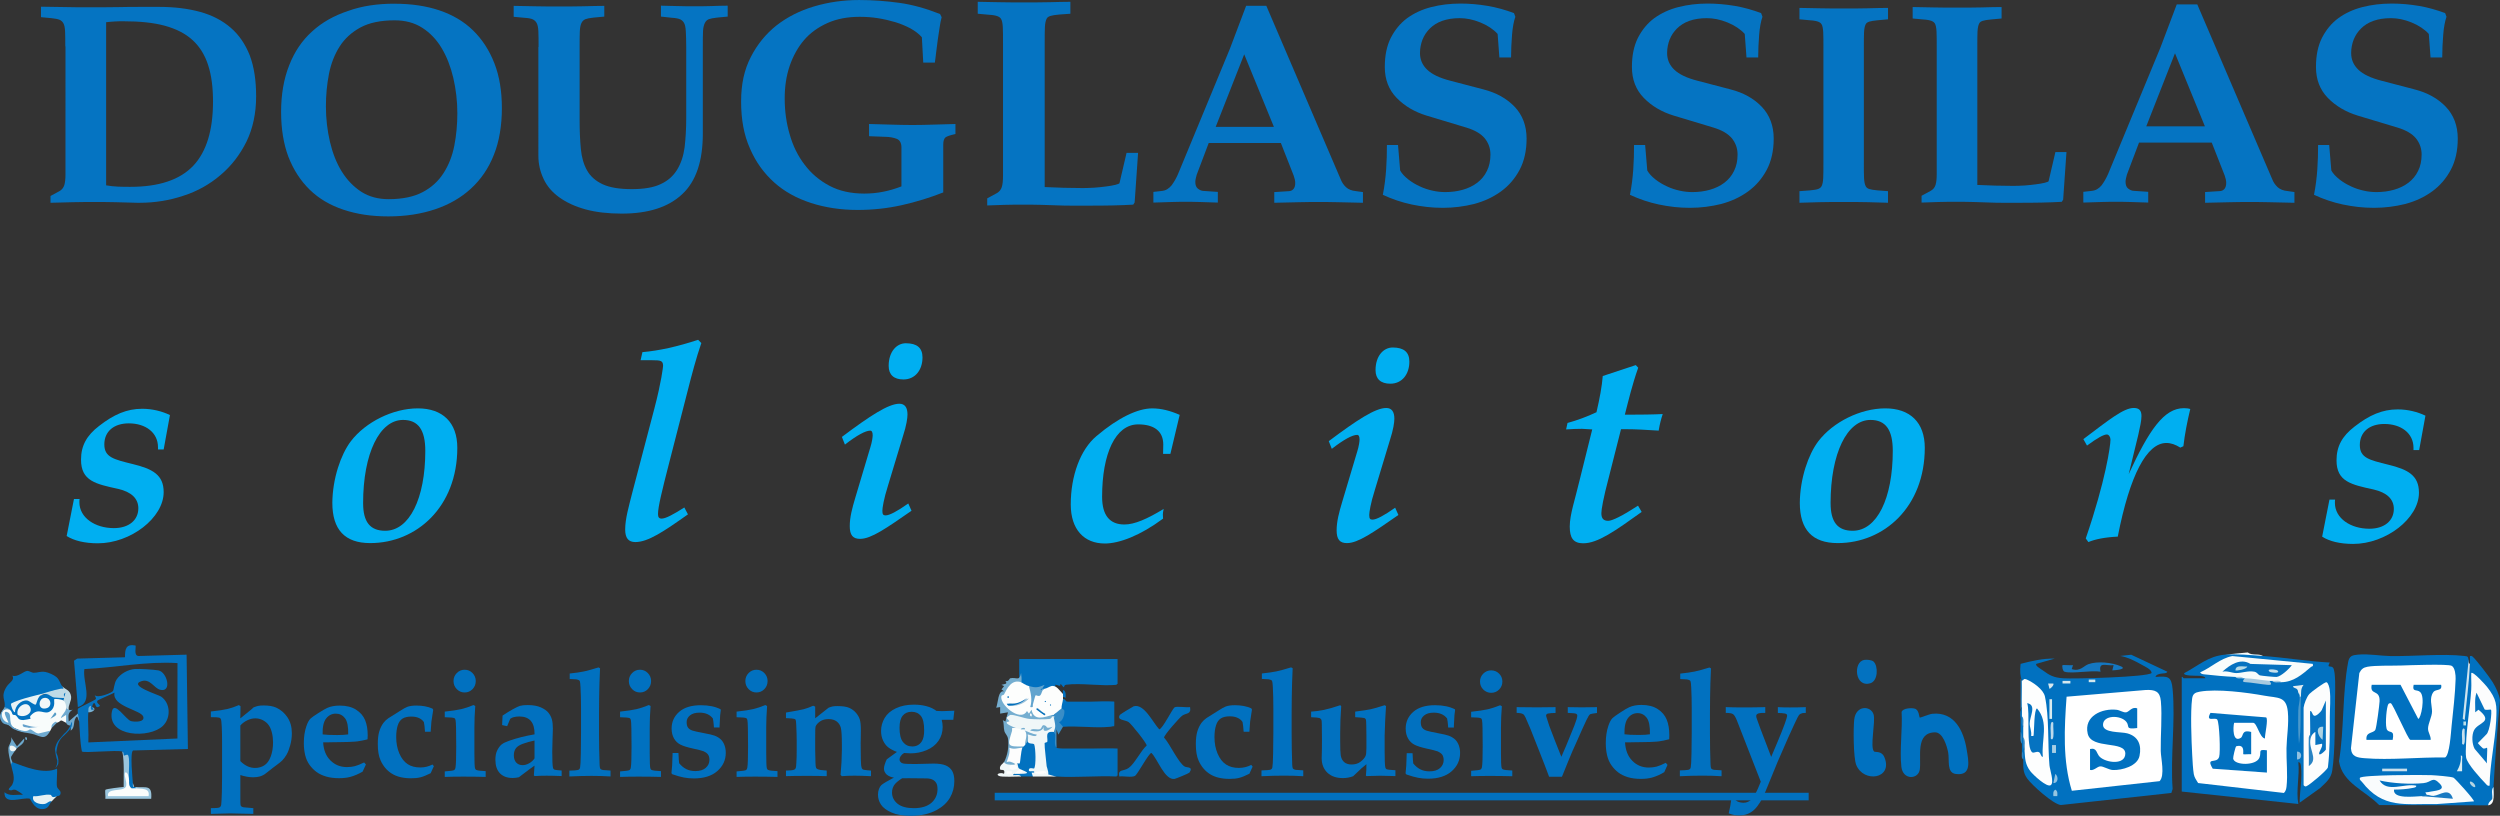 <?xml version="1.0" encoding="UTF-8"?>
<svg id="Layer_1" xmlns="http://www.w3.org/2000/svg" version="1.1" viewBox="0 0 1414.59 461.59">
  <rect x="0" y="0" width="1414.59" height="461.59" fill="#333333" stroke="none"/>
  <!-- Generator: Adobe Illustrator 29.2.1, SVG Export Plug-In . SVG Version: 2.1.0 Build 116)  -->
  <defs>
    <style>
      .st0 {
        fill: #0071c0;
      }

      .st1 {
        fill: #0272c0;
      }

      .st2 {
        fill: #1477c0;
      }

      .st3 {
        fill: #95c5e0;
      }

      .st4 {
        fill: #197ac2;
      }

      .st5 {
        fill: #0673c1;
      }

      .st6 {
        fill: #f9fcfd;
      }

      .st7 {
        fill: #f0f6f8;
      }

      .st8 {
        fill: #0171c0;
      }

      .st9 {
        fill: #e7f2f5;
      }

      .st10 {
        fill: #d4e8ef;
      }

      .st11 {
        fill: #75aed0;
      }

      .st12 {
        fill: #0773c1;
      }

      .st13 {
        fill: #559cc6;
      }

      .st14 {
        fill: #fdfefd;
      }

      .st15 {
        fill: #9ac1d9;
      }

      .st16 {
        fill: #036fbb;
      }

      .st17 {
        fill: #fbfdfc;
      }

      .st18 {
        fill: #0271c0;
      }

      .st19 {
        fill: #0672c0;
      }

      .st20 {
        fill: #bfdae6;
      }

      .st21 {
        fill: #bce0e9;
      }

      .st22 {
        fill: #94c3e3;
      }

      .st23 {
        fill: #b6dae7;
      }

      .st24 {
        fill: #d2e8ee;
      }

      .st25 {
        fill: #b6d5e2;
      }

      .st26 {
        fill: #9ac5dd;
      }

      .st27 {
        fill: #62a3cc;
      }

      .st28 {
        fill: #dcedf1;
      }

      .st29 {
        fill: #62a4ce;
      }

      .st30 {
        fill: #f9fcfb;
      }

      .st31 {
        fill: #fff;
      }

      .st32 {
        fill: #00aff1;
      }

      .st33 {
        fill: #4c99cb;
      }

      .st34 {
        fill: #0372c0;
      }

      .st35 {
        fill: #398dc6;
      }

      .st36 {
        fill: #add2e2;
      }

      .st37 {
        fill: #c6e0eb;
      }

      .st38 {
        fill: #f2f8f8;
      }

      .st39 {
        fill: #a8cadf;
      }

      .st40 {
        fill: #c8e0ed;
      }

      .st41 {
        fill: #e5f1f4;
      }

      .st42 {
        fill: #2d86c4;
      }

      .st43 {
        fill: #91c0e0;
      }

      .st44 {
        fill: #0472c0;
      }

      .st45 {
        fill: #f8fcfb;
      }

      .st46 {
        fill: #cfe4ee;
      }

      .st47 {
        fill: #a7cee5;
      }

      .st48 {
        fill: #fcfefd;
      }

      .st49 {
        fill: #f0f5f5;
      }

      .st50 {
        fill: #bddaec;
      }

      .st51 {
        fill: #6ca8cd;
      }

      .st52 {
        fill: #6faad0;
      }

      .st53 {
        fill: #c9dfec;
      }

      .st54 {
        fill: #d7e8ee;
      }

      .st55 {
        fill: #f0f7f8;
      }

      .st56 {
        fill: #2984c4;
      }

      .st57 {
        fill: #d8eaef;
      }

      .st58 {
        fill: #e3eef2;
      }

      .st59 {
        fill: #64a1cb;
      }

      .st60 {
        fill: #fdfefe;
      }

      .st61 {
        fill: #0574c2;
      }

      .st62 {
        fill: #76b1d5;
      }

      .st63 {
        fill: #fdfdfd;
      }

      .st64 {
        fill: #fcfdfd;
      }
    </style>
  </defs>
  <polygon class="st8" points="632.36 387.01 632.36 372.91 576.71 372.91 576.71 380.6 576.71 387.01 576.71 397.02 576.71 410.93 576.71 423.54 576.71 435.35 576.71 438.93 632.36 438.93 632.36 423.54 597.12 423.54 597.12 410.93 630.48 410.93 630.48 397.02 597.12 397.02 597.12 387.01 632.36 387.01"/>
  <g>
    <path class="st8" d="M1396.85,373.41c-.1,7.2.15,7.94.74,2.22.07-1.47-.06-2.97,0-4.44.68-.09.94-.09,1.49.35,1.89,1.5,9.93,12.05,11.41,14.53,1.86,3.12,3.48,6.43,4.09,10.06-1.49,16.37-2.75,32.79-3.66,49.18.42,4.48-.57,7.94-2.97,10.38l-61.74-.15c-7.74-8.06-20.86-12.5-22.72-24.78,2.97-17.95,1.84-38.52,5.19-56.18.65-3.41,2.33-3.87,5.48-4.16,6.26-.57,12.61.71,18.54.81,12.78.21,29.45-1.47,41.58-.07,2.4.28,1.99.3,2.56,2.26Z"/>
    <path class="st8" d="M1258.97,370.44c7.2-.79,14.38-.61,21.5.74,12.59.88,25.18,3.03,37.8,3.71-1.96,3.5.69,1.44,1.86,2.94,1.57,2.01,1.2,13.54,1.13,16.73-.25,12.45.18,29.49-1.58,41.41-.69,4.7-3.82,6.97-7,10.05l-11.46,8.17c.06-6.71,1.52-13.68.76-20.41-.12-1.11-.15-2.29-1.5-2.57.82,7.86-1.42,16.19,0,23.71l-65.97-7.03v-64.85c.54-.2.89.74,1.11.74h12.23c.06-1.1-2.66-1.31-3.42-1.39-.82-.09-9.7.27-8.43-1.56,7.93-4.15,13.51-9.62,22.98-10.39Z"/>
    <path class="st8" d="M1143.34,375.63c6.26-1.63,12.76-3.16,19.27-2.96l-10.37,2.96c-.97.97,2.79,3.05,3.47,3.56,4.13,3.08,6.43,4.22,11.69,4.61,5.7.43,47.91-.65,50.06-3-.08-2.09-3.67-3.56-5.43-4.57-3.68-2.12-8.17-4.42-12.35-5.07l6.25-.69,20.42,9.6c-.29,1.21-2.96.84-4.31,1.24-.94.28-2.17.57-2.36,1.71,7.14-.5,8.98-.36,9.67,7.02,1.66,17.87-1.33,38.25,0,56.4l-.73,2.24-62.51,6.83c-4.28-.36-16.51-11.37-19.08-15.03s-2.16-6.53-2.22-10.75l-.74-4.45c-.02-1.48,0-2.97,0-4.45l-.74-6.67c-.02-2.46-.02-4.95,0-7.41-.46-2.65-.21-4.87.74-6.67,2.13,1.41,2.1,3.76,0,5.19l.74,5.93c1.85,2.04,1.86,3.86,0,5.93l.74,7.41,1.54.93c-.47,8.26,5.53,14.14,12.46,17.53-1.59-12.3-2.42-24.78-2.5-37.45-.76-11.27-1.65-16.78-12.99-20.29-.95-2.48-1.2-5.69-.74-9.64Z"/>
    <path class="st34" d="M49.98,403.05c-.43,5.5.31,11.49,0,17.04l50.41-2.22.04-42.67c-17.62-1.11-35.12,2.57-52.68,3.38-1.21,7.11,5.43,18.84-3.69,21.5l-2.18-26.22,1.8-1.2,27.05-.75c-.03-4.66.5-7.65,5.94-6.67.51.51-1.27,5.99,1.86,5.95l27.05-.76.74,53.37-31.03.85c-1.79,1.12-.33,15.57-.11,18.43,0,.92.24,1.66.74,2.22.17.07.48-.03.74,0,.65.21.64.46,0,.74-.59,2.06-1.4,1.98-2.22,0l-.74-.74c-1.94.93-2.1-3.86-.74-4.45-1.34-4.07-1.62-7.26-1.51-11.72-1.16-.52-1.89-1.81-2.2-3.85-3.05-1.1-21.63,1-22.9-.08-1.13-5.57-1.12-11.32-1.56-16.97l-.63-2.39c-1.21-.06-1.25-.74-.11-2.05-.06-.75-.23-2.32.12-2.83.32-.47,9.58-4.78,9.97-5.31.57-.76-.7-2.03-.45-2.24,1.78,1.76,9.46-1.32,10.21-2.4.57-.81.66-4.31,2.05-6.47,2.12-3.29,6.43-5.69,10.31-5.99,2.61-.2,10.81.31,13.36.78,5.03.92,7.87,12.74.94,10.94-3.34-.87-5.57-6.36-10.4-4.88-7.94,2.44,9.43,7.69,10.96,8.74,5.45,3.74,5.67,12.17,1.03,16.61-7.54,7.21-31.6,6.38-28.84-8.08,1.26-6.62,7.95,4.72,10.9,5.39,2.15.49,7.62.65,6.91-2.41-.9-3.89-17.88-5.79-16.33-13.74-1.31.73-9.27,4.08-9.58,4.51-1.32,1.86,3.16,2.61.3,3.63-1.6.57-1.37-2.16-2.21-2.2-.64-.03-1.15,1.45-1.11,2.21,1.68,1.06.94,2.04-2.22,2.96Z"/>
    <path class="st0" d="M1086.27,406.02c.29.23,5.34-1.97,7.11-2.14,12.59-1.25,17.77,9.78,19.46,20.4.97,6.06,3.06,14.93-6.23,13.65-5.22-.72-3.47-7.82-4.25-12.06-.64-3.5-2.95-11.53-7.43-11.49-11.27.1-7.72,13.93-8.63,20.96-.75,5.74-9.58,6.25-10.44-1.5-1.06-9.6.72-21.2.14-31.02.74-2.19,5.73-2.38,7.52-1.83,2.39.73,2.39,4.77,2.74,5.05Z"/>
    <path class="st8" d="M589.62,389.71c.61.51-.24,1.67-.96,1.72-1.25.09-1.13-3.56.96-1.72Z"/>
    <path class="st8" d="M577.76,380.82c-.05-2.46.04-4.95,0-7.41h54.11v14.08c-8.93.87-19.93-1.14-28.59-.06-2.16.27,0,3.47-3.27-.67.3,2.5-1.33.56-3.38.65-1.12.05-1.43.7-1.82.82.39,2.2-2.26,3.34-3.71,1.48-.74.44-1.23.44-1.48,0-1.49-.25.03-1.41,1.02-1.91.47-.23-6.45,5.91-8.44.42-1.17,2.16-5.18.05-4.45-2.22-1.24-.59-1.24-2.32,0-5.19Z"/>
    <path class="st8" d="M664.63,400.24c1.38-.8,6.74.25,8.75-.15.8,4.22-2.18,3.25-4.42,4.84-1.56,1.11-10.48,11.18-10.29,12.44,3.18,3.3,8.23,14.61,11.78,16.42,1.34.68,4.87-.08,2.58,3.38-.25.38-7.69,3.45-8.38,3.56-5.65.87-9.63-11.32-13.14-14.69-1.44-.04-7.77,12.05-9.27,12.95-1.83,1.1-6.59,0-8.9.37-.93-4.33,2.35-2.78,5.23-4.77,3.42-2.36,6.89-9.73,10.25-12.75.2-1.12-8.67-12.24-10.24-13.28-1.98-1.31-6.87-.96-4.9-4.06.25-.39,7.32-4.7,7.79-4.85,5.92-1.8,11.06,9.53,14.47,13.02,1.75,0,7.54-11.77,8.67-12.43Z"/>
    <path class="st8" d="M596.29,414.17l.76-.39c.2,3.1.44,6.2.72,9.28,2,1.99,29.34.03,34.1.74v15.57c-11.17-.54-23.01.73-34.1,0-2.28.02-4.26-.47-5.93-1.48,1.55.97.95-.36.32-1.67-1.42-2.99-3.15-11.71-2.57-15.32.17-1.09.68-1.68,1.59-2.24-1.01-3.87,2.24-8.34,5.1-4.48Z"/>
    <path class="st1" d="M35.16,388.23l1.53,2.05c-.09,1.28-11.66,2.49-13.39,2.39-4.05,2.32-4.05,2.57,0,.74,3.36-1.22,7.05-1.21,11.07,0,2-5.53,6.41.41,2.1,1.31,1.89.73,1.34,1.46-.57,1.65-.58,1.06-1.82,1.27-3.71.64-.1,6.31-3.93,8.71-11.51,7.22l-1.98,1.42c-2.89,6.89-13.1,1.73-13.19-4.09-1.58-.25-2.56-.74-2.97-1.48.92-4.03-2.57-5.68,1.3-11.67,1.45-2.25,4.69-3.54,3.14-6.12,2.98,1.19,6.54-2.64,8.52-2.68,1.1-.02,2.31,1.06,3.69,1.07,2.13.02,3.59-.93,6.52-.45,1.69.28,4.79,1.67,6.11,2.78,2.05,1.72,2.12,3.76,3.33,5.2Z"/>
    <path class="st0" d="M1060.41,425.2c.68.66,4.29-.6,5.89,3.37,4.95,12.23-11.91,14.65-16.01,4.15-1.6-4.1-1.65-20.75-1.1-25.58.94-8.27,9.46-8,10.97-2.81,1.16,4-2.19,18.51.25,20.88Z"/>
    <path class="st8" d="M6.99,431.22c7.08,2.73,18.07,7.15,25.2,3.71.46.65-.36,8.07.02,9.99.34,1.72,2.03,2.13,2.08,3.59.07,2.18-1.97,1.88-2.09,1.98l-2.8,1.67c-3.44-2.63-15.41,1.08-4.02,1.16,2.17-1.71,3.45-1.66,3.86.13-1.53,1.61-1.55,4.46-5.58,4.36-4.55-.11-6.32-5.76-6.78-5.88-4.29-1.05-14.74,4.13-14.33-3.68,2.88,2.55,6.84,1.19,10.37,1.47-.45-.77-3.72-2.7-4.27-2.85-1.16-.3-1.81.33-2.3.32-3.14-.04-.02-2,.55-3.12,2-3.89.11-7.48-.65-11.39-.17-1.11.07-1.6.74-1.48Z"/>
    <path class="st14" d="M577.76,386.01c.51.17,2.44,1.71,4.45,2.22l1.86,1.29c-.22,3.81,3.39,4.15,4.27,1.08.89-.07,1.81-.37,2.76-.89,1.22-.17,2.4-1.06,3.71-1.48,2.97-.74,4.72,2.59,6.67,4.45,1.19.21,1.09.9,0,1.48-.04.49.03.99,0,1.48,1.83,1.32,1.33,4.42-.74,5.19.68,2.08-1.81,4.21-3.71,2.96l-.74.74c-.21.49-.46.48-.74,0-3.97,3.52-10.09,1.8-14.42.09-7.24,2.6-21.49-6.68-12.67-13.27-.86-1.88,2.41-5.74,4.29-6.41,1.5-.54,5.66-1.06,5.01,1.05Z"/>
    <path class="st8" d="M601.48,395.64c1.69-.38,1.05,1.36,2.55,1.54,8.07.95,18.07-.82,26.36-.06v12.97c0,.81-1.81,1.06-2.56,1.15-8.11.95-18.04-.78-26.35-.04-4.64.69-3.04-3.55-1.02-6.38l.28-3.99c-.33-1.08.64-3.71.74-5.19Z"/>
    <path class="st45" d="M35.9,396.38c2.96-1.14,3.15,2.88,1.48,4.45.4.36,1.24,7.35.99,7.69-.2.26-.57.38-.99.46-4.12-2.32-2.13-1.02-5.19,0-.92.07-2.2.81-2.97,2.96-.25.48-.47.97-.74,1.48-3.46,3.58-7.4,2.58-11.31.44-2.3.57-5.44.26-7.22-1.18-2.33-.72-8.13-3.83-9.08-6.06-1.26-2.97,1.37-7.31,4.63-5.06,1.52,1.32,1.15,2.2,1.71,2.78.32.33,1.33.11,1.71.43,1.56,1.34,1.08,2.65,4.27,2.67.44,0,3.96-.62,4.13-.74.07-.05-.68-1,.01-1.76,4.86-5.33,7.74.3,11.41-2.74,2.94-2.43,1.62-6.22,1.95-6.57.37-.38,4.24.06,5.19.75Z"/>
    <path class="st11" d="M577.76,386.01c-5.36-1.77-7.9,3.46-9.63,6.9-.24.47-1.28.49-1.36.65-2.05,4.36,10.57,15.6,14.33,8.75l1.1,1.47,1.48-2.22c1.3,6.73,7.23,4.22,11.87,2.96.65.21.64.46,0,.74.28.4.4,1.52.22,1.75-2.97,3.67-19.12.2-23.77-1.11l-.04,3.16c1.94.5,2.88,1.46,2.84,2.88-3.91,7.51-2.8,10.49,3.32,8.93l1.13,1.45c.99,1.12.52,1.57-.74.74l-1.21,1.62c-4.36-.93-7.38,3.86-3.59,5.49l.36,1.78c.65.21.64.46,0,.74-.61,1.92-1.6,1.94-2.22,0-.91,2.57-5.1,1.1-3.71-1.48,1.99-3.92,2.77-8.57,2.27-12.96-.26-2.25-1.63-2.87-2.11-4.62-.52-1.89-.12-4.24-.89-6.15l1.47.75,1.48-5.19-4.44.74v-3.7s-2.24.36-2.24.36c1.12-2.73.94-10.02,4.46-9.26l-1.47-1.1,1.47-1.85-1.48-.74c1.93-.56,3.69-.29,2.21-2.23,1.76.76,2.33-1.36,2.76-1.46,3.5-.83,5.2,2.02,6.14-2.99.04,1.76.65,3.61,0,5.19Z"/>
    <path class="st1" d="M581.46,419.36c8.11-2.11,6.8,13.74,3.71,17.79.24,1.08,0,1.82-.74,2.22-2.22,0-4.45.02-6.67,0l-1.52-.39c-3.16.83-5.84-1.76-2.18-1.1,1.37-1.06,2.11-1.06,2.22,0,4.01-.62,2.63-3.2-.83-2.15.14-1.29.17-2.55.09-3.78l1.14-7.92,1.82-.97c.09-.21.61-.44.74-.74-1-1.08-.54-1.5.74-.74.16-1.29.66-2.03,1.48-2.22Z"/>
    <path class="st34" d="M1060.13,374.34c2.71,2.55,2.57,10.94-1.82,12.26-8.85,2.66-9.85-12.06-3.52-13.19,1.37-.24,4.31-.03,5.34.93Z"/>
    <path class="st26" d="M69.26,425.29c.92.33.54,1.9.82,2.19s1.65-.7,2.16-.38c1.58.99.32,11.25.72,13.76l-1.01-.15c1.97,5.49-.92,8.27-8.68,8.34l-2.18,1.45c0-.4.04-.73.22-.86.91-.63,20.47-1.09,21.69-.62.56.21.84.9,1.07,1.48-1.74-2.71-3.44-2.88-6.6-2.86l-.82-1.59v-.74c5.66.65,9.64-1.82,8.9,6.67h-25.94c.23-1.16-.4-4.55.08-5.11.41-.48,8.77-1.5,10.29-1.57-.1-6.68.46-13.42-.73-20.01Z"/>
    <path class="st2" d="M1168.17,380.08c-1.08-.33-1.5-3.3-1.11-3.7.25-.26,4.85.17,5.93,0l-.74,2.21c4.75,1.59,6.74-1.82,9.44-2.78,5.14-1.83,13.47-1.01,18.42,1.23,3.68,1.67-3.15,2.2-4.89,2.29l.74-2.95c-4.34.51-8.63-2.18-7.41,3.7-5.09-.98-16.1,1.31-20.38,0Z"/>
    <path class="st20" d="M35.16,388.23c1.65,1.96,4.48,2.02,5.06,5.75.41,2.69-1.76,4.89-1.35,7.59-1.07,1.07-1.69.75-1.48-.74.15-1.42-.31-3.61-1.48-4.45l1.12-4.43c-1.85.8-.25,2.86-.37,2.95-.26.17-5.65-.13-6.17-.25-2.16-.51-3.67-3.35-7.17-1.22-.65-.21-.64-.46,0-.74,3.83-1.06,6.49-2.1,10.78-2.94,1.61-.32,2.5.7,1.08-1.5Z"/>
    <path class="st35" d="M600.74,400.83c.1.31,1.36.51,1.49,1.27.31,1.87-.8,5.95-2.97,6.5l2.22,2.61-2.6,4.44-1.1-2.96v10.37c-1.41-1.4-.65-4.92-.72-7.09-.03-.94-.76-1.7-.77-1.8-1.17-.36-1.4-1.47-.67-3.33-.81-2.56-.58-4.17.67-4.82.3-.33.37-.45,0-.74-.17.66-.42.64-.74,0v-.74c.23-.06.51.07.74,0l.74-.74c1.27-.96,2.38-2.08,3.71-2.96Z"/>
    <path class="st55" d="M571.83,432.7c.79,1.8,2.23,2.14,2.22,0v-.74c.43-1.92.87-1.88,1.48,0,.47.33.42,2.23.94,2.75,1.15,1.16,10.01,3.18-.2,3.18.14-.91-.6-.91-2.22,0-.03.04-.87-.09-.74.73,1.4.15,3.63-.59,4.45.75-2.6-.03-11.04.51-12.61-.36-2.19-1.21,1.61-2.09,2.97-1.13,1-3.33-2.09-1.69-2.23-2.6-.65-2.09,1.87-3.34,2.23-4.07.86,1.37,2.25,1.39,3.71,1.48Z"/>
    <path class="st41" d="M29.23,453.46c-1.47-.53-2.37,1.23-4.14,1.48-2.77.39-7.44-.99-6.24-4.44,3.31.36,6.61-1.36,9.89-.73.47.09.36,2.24,3.45.73-1.06.94-1.99,1.94-2.97,2.96Z"/>
    <path class="st46" d="M1397.59,375.63c-.52,10.66-1.91,21.27-2.97,31.87l-1.13-.74,3.36-33.36c.19.66-.34,1.87.74,2.22Z"/>
    <path class="st52" d="M38.87,401.57c1.02.4,1.16.24,2.22,0-2.92,1.99-2.36,3.24-2.21,6.66l5.18-4.45c.09,1.14.61,2.72.74,4.45l-1.11-2.96c-2.83,2.17-.68,6.18-3.71,8.15.53-4.49.22-2.03-1.78-3.37-.54-.36-.72-1.02-.81-1.07v-4.45s-2.97,1.85-2.97,1.85c.5-2.08,2.73-3.28,2.97-5.55.51.21.97.54,1.48.74Z"/>
    <path class="st52" d="M9.96,412.69c3.39.99,4.78,1.54,6.75.13,1.05-.76,3.69,2.76,5.46,2.13l6.31-1.51c-3.33,6.2-5.62,2.72-10.93,1.66-3.27-.66-4.16-.44-7.61-1.66-.59-.21-.58-.46,0-.74Z"/>
    <path class="st27" d="M5.51,401.57c-6.11-1.61-5.58,6.44-.74,7.4.3-.28-4.48-7.83-.37-5.92,3.1,1.44-1.1,7.68,5.56,9.63v.74c-4.08-1.44-2.45-1.23-4.97-3-1.05-.74-2.77-.3-3.87-1.88-3.03-4.35,1.01-6.63,1.43-8.47,1.06.38,2.09.72,2.97,1.48Z"/>
    <path class="st42" d="M1144.08,385.27c2.45,3.71,2.17,10.98,0,14.82-1.34,1.46-.73,4.58-.74,6.67v-31.13c.05,2.61-.06,5.23-.03,7.84.01.94.76,1.69.77,1.8Z"/>
    <path class="st51" d="M6.25,432.7c-.57-2.97-1.64-6.08-1.52-9.3.07-1.99,2.31-3.75,1.52-6.27l3.34,5.19,4.06-4.44c.57,3.04-3.16,4.3-4.44,5.93q-2.51-.08,0,0c-.35.45-2.79,4-2.86,4.25-.45,1.53.57,2.37.64,3.16,0,.1-.82.97-.74,1.48Z"/>
    <path class="st55" d="M574.79,411.95c-1.45-.58-8.14-3.18-3.71-3.71.36-.47-1.77-1.66-1.47-2.2.06-.11,1.87-1.49,2-1.51,2.17-.34,7.86,2,10.94,2.26,2.72.23,8.59.36,11.16.03,1.42-.18,1.43-1.36,1.84-1.54.21-.09.52.06.74,0,.42.22.41.47,0,.74.25,1.67.74,2.94.8,4.84.05,1.35-.82,2.88-.8,3.32-5.39-.73-3.27,3.28-3.67,5.44-.1.56-1.51.46-1.54.91-.13,2.23.93,9.9,1.16,13.03.02.33,2.38,6.5-.39,4.33-1.19-.79-3.42-1.04-6.67-.74,2.71-.32,4.93-.07,6.67.74,1.3.18,4.76,1.41,5.93,1.48h-13.34l-.74-2.22c.47-.08,1.08.1,1.48,0-.05-.03.1-.57-.08-.65-1.01-.44-3.44.68-2.89-1.2.35-1.21,2.81-.31,2.9-.43,1.24-1.59.86-11.47.11-13.57-.37-1.02-3.42.09-3.74-1.95.02-2.37-.48-4.34-1.48-5.93-1.31,1.69-2.16,1.4-2.22-.74q1.21-.59,0,0c-1.17,1.95-2.56,1.53-2.97-.74Z"/>
    <path class="st30" d="M1280.47,371.18c-6.84-.48-14.72-1.29-21.5-.74l12.88-1.27c2.68,2.07,6,.39,8.62,2.01Z"/>
    <path class="st6" d="M1407.96,455.68c-.3-1.51,2.16-3.29,2.2-3.49.46-2.12-.88-5.1.77-6.89-.18,3.18,1.31,9.75-2.97,10.38Z"/>
    <path class="st62" d="M49.98,403.05c.11-1.45-.33-3.24,1.48-3.71-.02,1.74-.49,2.61,1.49,2.22.31-.22-.72-1.15-.74-1.47,2.87,1.07.07,3.16-2.22,2.96Z"/>
    <path class="st8" d="M601.48,392.68c.05-.68-.36-2.04.37-2.22,1.43,1.05,1.16,2.86,1.11,4.44l-1.47-.74c.04-.49-.03-.99,0-1.48Z"/>
    <path class="st42" d="M1144.08,420.84c-1.34-1.46-.73-4.58-.74-6.67,1.34,1.46.73,4.58.74,6.67Z"/>
    <path class="st42" d="M1144.82,429.74c-1.25-.81-.72-3.05-.74-4.45,1.25.81.72,3.05.74,4.45Z"/>
    <path class="st52" d="M32.19,408.98l-2.97,2.96c.07-.14-.58-1.36.96-2.73,1.99-1.76,1.87-.19,2-.24Z"/>
    <path class="st26" d="M75.93,445.3c-.27-.12-.62.03-.66-.45-.21-.56-.03-1.2-.08-1.78l.74,2.22Z"/>
    <path class="st51" d="M15.14,418.62c-.26.5-1.26-.43-.73-1.47.26-.5,1.26.43.73,1.47Z"/>
    <path class="st31" d="M1358.15,376.59c4.49-.15,26.71-1.02,29.07.14,1.96.97,2.32,5.41,2.26,7.43-.22,8.06-1.42,18.47-2.28,26.67-.36,3.46-1.09,16.55-3.7,17.79-14.64-.26-31.16,1.61-45.61.39-4.07-.34-7.31-.8-7.63-5.57l4.73-42.6c1.1-2.17,2.17-3.11,4.59-3.56,4.45-.83,13.43-.53,18.57-.7Z"/>
    <path class="st6" d="M1399.81,453.45l-21.1,1.52c-17.97-.32-30.26,2.89-42.29-12.62-.57-.74-1.43-.95-1.1-2.22,1.22-1.73,35.62-1.75,40.43-1.52,2.37.11,11.4.78,12.61,1.47.88.51,12.13,12.82,11.45,13.37Z"/>
    <path class="st64" d="M1408.7,444.56c-1.23.28-1.5-.4-2.21-1.12-2.83-2.92-10.53-11.27-11.08-14.86-.33-2.1-.11-5.13-.04-7.36.34-10.29,2.3-20.83,2.95-31.15.19-3.07-.12-6.19.01-9.25,1-1.15,8.1,6.8,8.88,7.79,5.6,7.17,5.67,10.16,5.2,19.25-.63,12.21-3.57,24.41-3.7,36.69Z"/>
    <rect class="st53" x="1347.92" y="434.93" width="14.08" height="1.48"/>
    <path class="st28" d="M1393.14,436.41h-2.96c1.55-2.74,2.58-5.69,2.23-8.89,1.29-.17.7,1.68.73,2.58.09,2.1-.05,4.22,0,6.31Z"/>
    <path class="st40" d="M1394.62,412.69c-.19,2.25.29,4.86,0,7.05-.14,1.08-.57,2.3-1.48,1.09.19-2.25-.29-4.86,0-7.05.14-1.08.57-2.3,1.48-1.09Z"/>
    <path class="st25" d="M1400.55,445.3c-.7.67-3.44-1.59-2.96-2.96.7-.67,3.44,1.59,2.96,2.96Z"/>
    <rect class="st21" x="1393.88" y="408.25" width="1.47" height="2.22"/>
    <path class="st31" d="M1244.69,391.37c9.76-1.73,26.68.47,36.65,2.28,7.63,1.38,12.33.22,13.2,9.04.68,6.93-.62,14.05-.76,20.71s.78,15.12.04,21.54c-.16,1.41-.42,2.71-1.5,3.74l-48.55-5.61c-.96-1.55-2.1-3.14-2.43-4.98-.48-2.66-.75-7.99-.91-10.95-.43-8.13-1.07-24.31-.04-31.9.36-2.66,1.69-3.41,4.29-3.87Z"/>
    <path class="st64" d="M1303.45,400.46c.28-2.23,1.76-6.12,3.3-7.82.94-1.04,8.74-6.82,9.63-6.62,1.01.23,1.69,3.1,1.83,4.13.7,5.14.07,10.52.08,15.5,0,9.57.07,19.06-1.08,28.56-.52,1.72-10.42,10.05-12.28,10.72-.8.29-1.47-.55-1.47-.75v-43.73Z"/>
    <path class="st30" d="M1264.9,383.04c-5.73-.26-11.74-.8-17.45-1.45-1.08-.12-1.89-.14-2.56-1.14,6.32-2.72,11.32-7.92,18.25-9.23l45.49,4.42c.46,1.72-.4,1.24-.94,1.7-5.15,4.4-9.97,8.6-16.85,8.68l-5.19-.74c-.49-.05-1,.05-1.48,0-3.26,1.42-9.24.33-13.1-.45-.38-.08-.69-.5-.99-1.03-.25,0-.49,0-.74,0l-4.45-.74Z"/>
    <path class="st39" d="M1284.17,385.27c1.18,1.72,1.43,2.44-1.1,2.22-4.2-.37-8.37-1.23-12.61-1.5-2.27-.14-.95-1.19-.38-2.21,4.92.15,9.3,1.04,14.08,1.48Z"/>
    <path class="st33" d="M1301.96,394.16c-.5,8.86.29,17.86-1.11,26.69-.57-6.25-.51-12.65-.4-18.94.04-2.56.93-4.78.77-7.75.21-.65.46-.64.74,0Z"/>
    <path class="st58" d="M1300.48,391.94c-.24-.5-.07-1.19-.67-1.89-.76-.89-2.37-.64-2.29-1.8l5.93-.74c-1.72,2.23-1.34,4.14-1.48,6.66h-.74c-.01-.24.04-.5,0-.74l-.74-1.48Z"/>
    <path class="st43" d="M1299.74,429.73v-4.44c3.12-.14,3.12,4.58,0,4.44Z"/>
    <path class="st39" d="M1290.85,386.01c-1.61.02-4.2.52-5.19-.74,1.63.16,4.14-.65,5.19.74Z"/>
    <path class="st39" d="M1269.35,383.78c-1.4-.02-3.64.5-4.45-.74,1.4.06,3.63-.54,4.45.74Z"/>
    <path class="st33" d="M1301.22,393.42l-.74-1.48c.15.31.56.27.74,1.48Z"/>
    <path class="st31" d="M1172.32,447.45c-5.27-17.11-4.24-35.58-2.97-53.23l44.76-3.8c5.27-.21,8.07.67,8.59,6.3.79,8.7-.21,19.25-.07,28.23.07,4.11,2.5,13.9-.67,17.06l-49.63,5.44Z"/>
    <path class="st60" d="M1145.56,424.55l-.74-7.41c-.01-1.97.02-3.96,0-5.93l-.74-5.93c-.02-1.73.06-3.47,0-5.19-.17-4.97.13-10.08,0-14.82,1.16-.71,1.09-1.49,2.61-.83,3.68,1.6,9.54,5.62,10.41,9.68,2.48,11.56,1.49,26.86,2.56,38.94.22,2.46,2.8,9.67.77,11.18-2.16,1.61-10.09-5.9-11.55-7.82-3-3.94-3.02-7.15-3.32-11.88Z"/>
    <rect class="st57" x="1159.64" y="395.64" width="1.48" height="11.12"/>
    <path class="st50" d="M1161.86,408.99c-.21,2.49.31,5.37,0,7.79-.14,1.08-.57,2.3-1.48,1.09.21-2.49-.31-5.37,0-7.79.14-1.08.57-2.3,1.48-1.09Z"/>
    <path class="st22" d="M1161.87,443.08l1.1-5.18c1.84,1.37,1.81,5.29-1.1,5.18Z"/>
    <rect class="st47" x="1161.13" y="421.58" width="2.22" height="4.46"/>
    <path class="st3" d="M1164.09,450.49h-2.22c-.09-1.55-.28-2.78,1.11-3.69,1.39.91,1.2,2.14,1.11,3.69Z"/>
    <rect class="st10" x="1167.06" y="385.27" width="4.44" height="1.47"/>
    <rect class="st24" x="1181.89" y="384.53" width="3.7" height="1.47"/>
    <path class="st42" d="M1145.56,424.55c-1.36-1.71-.73-5.09-.74-7.41,1.46,1.75.59,5.04.74,7.41Z"/>
    <path class="st54" d="M1161.86,386.75c.62.95-1.95,3.27-2.21,2.96l-.75-2.96h2.96Z"/>
    <path class="st42" d="M1144.82,411.21c-1.32-1.23-.72-4.07-.74-5.93,1.32,1.23.73,4.07.74,5.93Z"/>
    <path class="st17" d="M76.67,446.04c3.15.5,8.36-.46,7.41,4.45h-22.98c-.87-4.91,8.32-2.37,10.03-5.18,1.21-1.99-1.08-5.8-.39-8.16,1.69-.64,1.94,2.55,2.22,3.7.32,1.32-.35,2.85.74,4.45l.74.74c.58.16,1.54-.11,2.22,0Z"/>
    <path class="st26" d="M74.45,446.04l-.74-.74c.09.13.69.73.74.74Z"/>
    <path class="st29" d="M582.21,388.23c3.99,1.02,5.05.88,8.89-.74l-1.48,2.22c-.17-.17-.76.11-.74.37.05.81,1.09-.02.74-.37.48-.03,1.01.07,1.48,0-1.73.66-1.5,2.86-2.55,3.8-.89.81-2.26-.31-2.57-.08-.28.21-1.18,4.04-1.47,4.91-.39,1.14.66,2.12-1.56,1.74,1.27-4.19.33-7.75-.74-11.85Z"/>
    <path class="st9" d="M23.3,392.68v.74c-1.82.31-2.73,5.01-2.98,5.19-.88.64-3.51-2.04-4.86-2.23-3.55-.5-7.09,3.21-6.99,6.67-1.17-.24-2.39-4.05-2.27-4.74.08-.5,3.82-1.87,4.65-2.16,4.36-1.5,8.27-2.31,12.46-3.48Z"/>
    <path class="st7" d="M10.03,404.46c-1.39-4.22,4.93-8.45,6.99-4.37,1.94,3.83-3.89,6.46-6.99,4.37Z"/>
    <path class="st38" d="M24.57,395.01c4.01-1.11,5.48,4.62,1.91,5.69-5.19,1.56-4.92-4.86-1.91-5.69Z"/>
    <path class="st15" d="M570.35,399.34c-.57-2.77,3.15-.9,5.04-1.24,2.34-.43,4.39-2.57,6.8-2.84-3.18,3.25-7.34,4.66-11.84,4.08Z"/>
    <path class="st11" d="M591.84,404.53c-1.07.31-5.38-2.69-4.44-3.7l4.44,3.7Z"/>
    <path class="st11" d="M596.29,404.54c.24-.25.46-.53.74-.74-.14.32-.4.64-.74.74Z"/>
    <path class="st59" d="M22.55,411.22l-6.22.65c-1.23-.6-3.98.13-3.41-2.13,3.24.99,6.13,1.94,9.63,1.49Z"/>
    <path class="st13" d="M28.5,406.76l2.59-3.69c2.45,1.59-1.71,2.89-2.59,3.69Z"/>
    <path class="st48" d="M574.79,411.95c1.42.57,2.33.5,2.97.74.77.29,1.48.48,2.22.74,2.29,1.39,2.68,2.27,1.18,2.66.24,1.94-.46,3.74-1.18,5.5-.13.28-.63.5-.74.74-9.84.34-9.12-.41-6.65-8.54.48-1.59-1.03-2.18,2.2-1.84Z"/>
    <path class="st63" d="M578.5,423.07c-.81,1.9-1.22,8.53-1.49,8.9-.1.14-1.16-.08-1.48,0-.24-.17-1.11.16-1.48,0-1.58-.67-2.73-1.47-4.44-.74.9-2.83,2.02-4.99,1.48-8.15,2.68,1.17,4.7.16,7.41,0Z"/>
    <path class="st63" d="M574.05,432.7c1.03.52,1.75.98,1.48,2.22-2.64,1.12-5.6.96-3.7-2.22.74.04,1.49-.03,2.22,0Z"/>
    <path class="st14" d="M583.68,405.27c-.26.5-1.26-.43-.73-1.47.26-.5,1.26.43.73,1.47Z"/>
    <path class="st11" d="M579.98,413.43c2.23.79,4.29,1.99,6.67,2.23-.41,2.06-4.54-.35-5.18,0,.4,1.1.34,2.62,0,3.7-.22.68-1.16,1.53-1.48,2.22-.06-2.79,1.72-5.54,0-8.15Z"/>
    <path class="st63" d="M574.05,437.89c1.15-1.42,2-2.34,4.07-2.23,1.53,1.72-.79,1.26-1.84,2.23h-2.22Z"/>
    <path class="st11" d="M596.29,406.02v-.74l.73.37c-.01.14-.74.28-.73.37Z"/>
    <rect class="st63" x="569.61" y="436.41" width="2.96" height="1.47"/>
    <path class="st49" d="M9.22,423.81c-.67,1.74-4.12,2.16-3.71-1.1.26-2.05,4.05.22,3.71,1.1Z"/>
    <path class="st63" d="M585.17,437.15c1.75-.46,4.5-1.22,6.2-.76.77.21.41,1.45.48,1.5-2.71-.37-4.29.7-6.67-.74Z"/>
    <path class="st8" d="M1358.3,387.49l10.01,19.26c1.55.02,4.12-12.38,1.11-15.17-1.88-1.74-4.65.27-3.7-4.08h15.57c.79,3.74-2.98,2.17-4.4,4.12-2.53,3.48-.7,7.76-.76,11.04-.06,2.96-2.28,6.79-2.26,9.68.01,2.21,1.67,4.04,1.49,6.29h-11.49c-1.3,0-9.95-20.76-11.13-20.76-1.42,0-1.5.82-1.8,1.9-.68,2.42-1.52,11.75-.12,13.38,1.55,1.8,4.16-.36,3.04,5.48h-14.83c-.51-4.76,3.91-3.53,5.04-5.71.62-1.19,2.32-14.12,2.39-16.19.22-6.92-5.69-3.06-4.47-9.23h16.31Z"/>
    <path class="st44" d="M1370.16,450.49c-4.16.15-16.14,1.82-15.56-3.7,3.33-.02,7.32-.24,10.55-.94.72-.16,2.22-.26,2.04-1.28-6.89-1.5-16.46,4.23-20.75-2.96,7.42,1.68,17.23,2.25,24.87,1.51,4.75-.46,4.94-4.16,9.24.33,3.84,4.01-3.12,3.9-6.42,4.72-1.57.39-2.4-.57-1,1.58-.18.68-1.17.92-2.97.74Z"/>
    <path class="st4" d="M1373.13,449.75c1.26-.1,2.53.72,3.9.58,3.64-.35,8.86-5.15,10.92,1.64l-17.79-1.48c1.58-.06,2.57-.71,2.97-.74Z"/>
    <path class="st5" d="M1405.89,401.42c.99.56,3.28-.11,3.57.15.78.72-.59,12.52-2.65,14.04l-4.75,4.85c.12.32,2.64,2.88,2.98,3.02.91.39,2.12-.5,2.19-.41.43.58-.3,7.36,0,8.89l-6.97-8.21c-1.53-2.73-1.8-7.78-.34-10.59,2.38-4.57,11.38-4.39,2.49-11.58l-1.84,1.47c.11-3.72-.51-7.53.74-11.11l4.58,9.48Z"/>
    <path class="st18" d="M1282.69,437.15l-30.64-2.19c-4.17-7.03,2.23-2.4,3.62-6.67.8-2.44.17-19.39-1.07-21.1-1.15-1.6-6.88,1.75-3.84-3.82l31.49,2.56c1.36.97-.8,9.83-.67,11.94-3.01-.4-4.47-8.89-6.68-8.89h-10.75c-.71,2.7-.84,11.37,3.73,8.55,1.75-1.08.29-4.85,5.91-3.36v12.6c-.92-.16-4.23.23-4.45,0-.34-.36,1.27-5.95-4.01-4.5-.45.12-1.88,6.25-1.73,7,.73,3.89,12.88,4.12,14.83-.47,1.44-3.4-1.26-4.96,4.26-4.26v12.6Z"/>
    <path class="st12" d="M1307.15,415.65c.18-4.42-.14-8.91,0-13.34,1.26,0,1.05,2.06,2.2,2.64s3.78-2.06,4.36-3.13l2.34-5.45v27.79c0,.23-3.04,3.34-3.7,2.59-.77-.87,2.33-4.32,1.47-5.92l-3.7.74v-7.41c-.71.19-2,1.68-2.23,2.22-.96.97-1.14.56-.74-.74Z"/>
    <path class="st56" d="M1307.89,416.4c-2.95,6.82,4.74,12.82-1.48,17.05.14-5.31-.2-10.68-.04-15.99.03-.96.77-1.69.77-1.79l.74.74Z"/>
    <path class="st19" d="M1296.78,376.38c-1.46,2.11-6.09,6.35-8.59,6.66-.83.1-8.7-.66-9.42-.88-1.06-.31-1.51-1.75-3.12-2.07-3.59-.71-7.13.76-10.33.76-2.24,0-5.2-1.46-7.82-.78,4.31-3.9,10.2-7.9,15.9-4.4l23.39.71Z"/>
    <path class="st8" d="M1209.31,400.83v11.12c-7.06.94-4.09-.96-6.14-3.51-3.22-3.99-13.19-3.91-13.21,1.66-.01,4.84,10.12,3.86,13.74,4.86,6.23,1.72,8.19,6.59,6.92,12.76-1.19,5.77-9.9,8.16-15,7.99-2.41-.08-5.51-2.25-7.33-2.07-1.65.16-3.52,2.56-5.67,2.03v-11.86c4.05-.89,3.51,2.55,5.54,4.47,3.65,3.45,14.4,4.73,14.42-1.87.02-7.59-19.18-2.14-21.28-11.27-2.29-9.92,8.08-14.5,16.46-13.5,1.74.21,3.64,1.61,5.23,1.44,1.71-.19,3.37-3.45,6.32-2.24Z"/>
    <path class="st5" d="M1149.27,416.4c1.7.1,1.32.27,1.48-1.1.27-2.32.18-13.75,1.85-14.47,7,8.17,2.34,17.75,3.32,27.42-1.29-.03-.97-2.01-2.22-2.65-1.34-.69-2.85.73-3.73.13-3.73-2.49-1.15-23.11-2.93-27.86,5.59.96,1.43,7.66,1.42,11.49,0,2.26,1.27,4.62.8,7.04Z"/>
    <path class="st11" d="M591.66,410.72c.91.53.1,1.86,3.89.49-1.67,2.18-6.17,3.97-4.81,0-1.38,3.31-4.73,2.81-7.78,2.21.71-1.64,3.88-.29,5.47-.84,1.38-.48.82-3.27,3.24-1.86Z"/>
    <path class="st11" d="M577.76,412.69c-.65-.51,2.54-1.6,2.22,0h-2.22Z"/>
    <path class="st36" d="M1314.56,411.21l-.36,7.41c-2.79-2.04-4.49-7.81.36-7.41Z"/>
    <path class="st23" d="M1271.57,377.12c-.22,1.68-6.29,2.54-6.67,2.21.05-3.43,4.46-1.98,6.67-2.21Z"/>
    <path class="st37" d="M1288.62,379.34c2.19,2.07-3.97,1.18-4.45.73-2.19-2.07,3.97-1.18,4.45-.73Z"/>
  </g>
  <path class="st61" d="M36.94,26.22c0-3.52,0-6.27-.11-8.47s-.44-3.74-.99-4.62c-.44-.77-1.1-1.43-1.98-1.87-.99-.44-2.53-.77-4.73-.99l-5.94-.55V3.79c5.39.11,10.23.11,14.4.22,4.18.11,7.81.11,10.89.11h8.91c3.41,0,6.82-.11,10.56-.11,3.63-.11,7.37-.11,11.22-.11h11c8.69,0,16.38.99,23.2,2.86,6.71,1.87,12.43,4.84,17.15,8.91,4.73,4.07,8.25,9.24,10.78,15.61,2.42,6.38,3.63,14.07,3.63,23.2,0,9.68-1.87,18.25-5.5,25.73-3.74,7.48-8.58,13.74-14.73,18.91-6.05,5.17-13.08,9.13-21,11.66-7.92,2.64-16.16,3.96-24.63,3.96h-1.54c-4.07-.11-8.14-.22-12.1-.33-3.96-.11-8.03-.11-11.99-.11s-8.14,0-12.21.11-8.25.22-12.65.33v-3.85l5.28-2.86c1.21-.77,2.09-1.87,2.53-3.3s.66-3.41.66-5.94V26.22h-.11ZM59.82,104.84c2.42.44,4.73.66,7.04.77,2.31.11,4.62.11,6.82.11,16.27,0,28.04-3.96,35.63-11.88,7.48-7.92,11.22-20.01,11.22-36.4,0-7.92-.88-14.84-2.75-20.56-1.87-5.83-4.84-10.56-8.8-14.18-4.07-3.74-9.35-6.38-15.72-8.14-6.49-1.76-14.29-2.53-23.53-2.53-1.54,0-3.19,0-4.73.11-1.65.11-3.3.22-4.95.44v92.25h-.22Z"/>
  <path class="st61" d="M223.25,2.11c9.51,0,17.99,1.26,25.44,3.78,7.45,2.52,13.87,6.3,19.02,11.35,5.16,5.04,9.17,11.23,12.03,18.57,2.87,7.33,4.24,15.82,4.24,25.44s-1.49,18.91-4.58,26.47c-2.98,7.56-7.33,13.87-12.95,19.02-5.62,5.16-12.38,9.05-20.29,11.69-7.91,2.64-16.62,4.01-26.36,4.01s-17.88-1.26-25.44-3.78c-7.56-2.52-13.98-6.3-19.14-11.35s-9.17-11.23-12.03-18.57c-2.75-7.33-4.13-15.82-4.13-25.44s1.49-18.68,4.58-26.36c2.98-7.68,7.33-14.1,12.95-19.14,5.62-5.16,12.38-8.94,20.29-11.58,7.91-2.87,16.73-4.13,26.36-4.13ZM223.25,11.5c-7.91,0-14.33,1.38-19.25,4.01-5.04,2.75-8.94,6.3-11.8,10.77s-4.93,9.74-6.07,15.59c-1.15,5.96-1.72,12.03-1.72,18.34,0,6.99.8,13.64,2.29,20.06,1.49,6.3,3.67,11.92,6.65,16.73,2.98,4.81,6.65,8.6,11,11.46,4.47,2.87,9.63,4.24,15.59,4.24,7.79,0,14.33-1.38,19.25-4.01,5.04-2.64,8.94-6.3,11.8-10.77s4.93-9.63,6.07-15.47,1.72-11.92,1.72-18.34c0-6.99-.8-13.64-2.29-20.06-1.49-6.3-3.67-11.92-6.53-16.73s-6.53-8.71-11-11.58c-4.47-2.87-9.63-4.24-15.7-4.24Z"/>
  <path class="st61" d="M304.74,26.56c0-3.66,0-6.52-.11-8.81s-.46-3.89-1.03-4.81c-.46-.8-1.14-1.49-2.06-1.95-.92-.46-2.52-.8-4.81-.92l-6.07-.57V3.32c3.43.11,7.32.11,11.67.23,4.35.11,9.04.11,14.08.11s9.61,0,13.96-.11c4.35-.11,8.24-.23,11.56-.23v6.07l-6.07.57c-2.29.23-3.78.57-4.69.92-.92.46-1.6,1.03-2.06,1.95-.57,1.03-.92,2.63-1.03,4.81-.11,2.29-.11,5.15-.11,8.81v41.77c0,5.95.23,11.22.69,16.02s1.6,8.81,3.55,12.25c1.95,3.43,4.92,5.95,8.81,7.78,4.01,1.83,9.38,2.75,16.37,2.75s12.47-.92,16.48-2.86c4.01-1.83,7.1-4.58,9.27-8.13s3.55-7.67,4.23-12.59c.57-4.92.92-10.41.92-16.48V26.56c0-3.66-.11-6.52-.23-8.81s-.46-3.89-1.03-4.81c-.46-.8-1.14-1.49-2.06-1.95-.92-.46-2.52-.8-4.69-.92l-6.29-.69V3.21c3.2.11,6.41.11,9.5.23,3.09.11,6.29.11,9.5.11s6.29,0,9.38-.11,6.18-.23,9.38-.23v6.18l-6.07.57c-2.17.23-3.66.57-4.69.92-.92.46-1.6,1.03-2.06,1.95-.57,1.03-1.03,2.63-1.14,4.81-.11,2.29-.11,5.15-.11,8.81v49.21c0,15.57-3.89,27.01-11.67,34.22-7.78,7.32-19.11,10.99-34.22,10.99-7.78,0-14.65-.8-20.49-2.4-5.84-1.6-10.76-3.89-14.76-6.75-4.01-2.86-6.98-6.29-8.93-10.41-1.95-4.12-2.98-8.47-2.98-13.16V26.56h.11Z"/>
  <path class="st61" d="M533.84,108.83c-7.69,3.05-15.5,5.43-23.53,7.24-8.03,1.81-16.4,2.72-25.11,2.72-9.5,0-18.33-1.36-26.36-3.96-8.03-2.6-15.05-6.45-20.82-11.65-5.77-5.2-10.41-11.54-13.69-19.23-3.39-7.58-4.98-16.4-4.98-26.47s1.81-17.99,5.43-25.11c3.62-7.13,8.48-13.12,14.59-17.99,6.11-4.75,13.24-8.37,21.27-10.75,8.03-2.38,16.52-3.62,25.45-3.62,7.69,0,15.27.57,22.63,1.58,7.47,1.02,15.16,3.17,23.19,6.34l.91,1.81c-.45,1.58-.79,3.39-1.13,5.66-.34,2.15-.68,4.41-1.02,6.79-.34,2.38-.57,4.64-.91,7.01-.23,2.38-.57,4.41-.79,6.22h-6.56l-.79-14.37c-1.7-1.92-3.85-3.51-6.45-4.98-2.6-1.36-5.43-2.6-8.48-3.51-3.05-.91-6.34-1.7-9.84-2.26-3.51-.57-6.9-.79-10.41-.79-6.79,0-12.9,1.13-18.21,3.51s-9.73,5.54-13.24,9.62-6.22,9.05-8.15,14.59c-1.92,5.66-2.83,11.77-2.83,18.33,0,7.24.91,14.03,2.83,20.48,1.81,6.45,4.64,12.22,8.48,17.2,3.73,4.98,8.48,8.94,14.03,11.88s12.1,4.41,19.68,4.41c3.62,0,7.24-.34,10.63-1.02,3.51-.68,6.9-1.7,10.41-3.05v-21.95c0-2.6-.91-4.3-2.72-4.98-1.81-.68-4.07-1.13-6.79-1.13l-8.82-.34v-6.9c4.07.11,8.15.23,12.22.34,4.07.11,8.15.23,12.22.23s8.26-.11,12.22-.23c3.96-.11,8.03-.23,12.22-.34v5.66c-2.94.68-4.75,1.24-5.66,1.92-.79.68-1.24,2.04-1.24,4.07v27.04h.11Z"/>
  <path class="st61" d="M591.21,105.85c7.1.34,14.31.57,21.63.57,1.95,0,4.01-.11,6.41-.23,2.4-.23,4.58-.34,6.64-.69,2.06-.23,3.78-.57,5.26-.92,1.37-.34,2.17-.69,2.29-.92l4.01-17.17h6.52l-1.95,28.04-.8,1.26c-3.43.23-7.44.34-12.02.46-4.58.11-9.16.11-13.73.11h-8.58c-2.63,0-5.04,0-7.21-.11-3.55-.11-6.98-.23-10.41-.34s-6.87-.11-10.41-.11-7.1,0-10.41.11c-3.43.11-6.64.23-9.84.34v-4.01l5.49-2.98c1.37-.8,2.29-1.95,2.75-3.43s.69-3.55.69-6.18V24.25c0-3.66,0-6.52-.11-8.81s-.46-3.89-1.03-4.81c-.46-.69-1.14-1.14-2.06-1.49s-2.63-.69-4.92-.8l-6.18-.57V1.02c3.43.11,7.32.11,11.9.23,4.46.11,9.27.11,14.31.11s9.96,0,14.31-.11c4.46-.11,8.35-.23,11.9-.23v6.75l-6.41.46c-2.29.23-3.89.46-4.92.8-1.03.34-1.72.8-2.06,1.49-.57,1.03-.92,2.63-1.03,4.81-.11,2.29-.11,5.15-.11,8.81v81.72h.11Z"/>
  <path class="st61" d="M683.93,80.92l-6.81,18.01c-.44,1.65-.77,2.96-.77,3.95,0,1.76.44,3.07,1.43,3.84.99.77,2.09,1.32,3.29,1.32l8.02.55v6.04c-3.84-.11-7.36-.22-10.21-.33-2.96-.11-5.6-.11-8.02-.11s-4.94,0-7.91.11c-2.96.11-6.37.22-10.32.33v-6.04l4.83-.55c2.2-.22,3.95-1.32,5.49-3.18,1.43-1.98,2.64-4.06,3.62-6.37l29.32-70.82,9.22-24.38h11.42l41.94,97.83c.77,2.09,1.87,3.62,3.18,4.83,1.32,1.21,3.18,1.98,5.6,2.2l3.95.55v6.04c-5.49-.11-10.32-.22-14.38-.33s-7.58-.11-10.76-.11-6.7,0-10.76.11-8.89.22-14.27.33v-6.04l8.56-.55c.88-.11,1.65-.44,2.31-1.21.66-.77.99-1.87.99-3.4,0-1.21-.33-2.64-.88-4.17l-7.25-18.45h-40.85ZM687.88,71.8h32.94l-16.8-41.07-16.14,41.07Z"/>
  <path class="st61" d="M791.05,82.06l1.21,14.42c.99,1.76,2.53,3.41,4.62,5.06,1.98,1.54,4.18,2.86,6.61,3.96,2.31,1.1,4.73,1.87,7.27,2.42,2.42.55,4.84.77,7.05.77,3.52,0,6.83-.44,9.91-1.32s5.83-2.2,8.15-3.96c2.31-1.76,4.18-3.96,5.5-6.72,1.32-2.64,1.98-5.72,1.98-9.25s-1.1-6.5-3.19-9.14c-2.2-2.64-5.61-4.62-10.24-6.05l-22.68-6.83c-6.83-2.09-12.44-5.39-16.95-10.02-4.51-4.62-6.72-10.46-6.72-17.5,0-6.5,1.1-11.89,3.41-16.51,2.31-4.51,5.39-8.26,9.25-11.12,3.96-2.86,8.48-4.95,13.65-6.27s10.68-1.98,16.51-1.98c5.06,0,10.24.44,15.41,1.32,5.17.88,10.13,2.31,14.86,4.07l.77,2.09c-.88,2.53-1.54,5.94-1.87,10.24s-.55,8.59-.55,12.77h-6.61l-.99-13.32c-2.42-2.64-5.72-4.84-9.8-6.5-4.07-1.65-7.93-2.42-11.67-2.42s-7.16.55-9.91,1.54-5.06,2.42-6.94,4.29c-1.87,1.87-3.19,3.85-4.18,6.27-.88,2.31-1.43,4.84-1.43,7.6,0,3.74,1.32,6.83,4.07,9.47,2.75,2.64,7.16,4.73,13.21,6.27l18.49,4.84c7.38,1.87,13.32,5.17,17.83,9.91,4.4,4.62,6.72,10.68,6.72,17.94,0,6.83-1.32,12.77-3.96,17.72-2.64,4.95-6.16,9.03-10.57,12.22-4.4,3.19-9.36,5.5-15.08,7.05-5.72,1.43-11.67,2.2-17.83,2.2s-11.67-.66-17.5-1.87c-5.72-1.21-11.23-3.08-16.4-5.5.99-4.95,1.54-9.69,1.87-14.31.33-4.62.44-9.25.44-13.87h6.27Z"/>
  <path class="st61" d="M930.88,82.06l1.21,14.42c.99,1.76,2.53,3.41,4.62,5.06,1.98,1.54,4.18,2.86,6.61,3.96,2.31,1.1,4.73,1.87,7.27,2.42,2.42.55,4.84.77,7.05.77,3.52,0,6.83-.44,9.91-1.32s5.83-2.2,8.15-3.96c2.31-1.76,4.18-3.96,5.5-6.72,1.32-2.64,1.98-5.72,1.98-9.25s-1.1-6.5-3.19-9.14c-2.2-2.64-5.61-4.62-10.24-6.05l-22.68-6.83c-6.83-2.09-12.44-5.39-16.95-10.02-4.51-4.62-6.72-10.46-6.72-17.5,0-6.5,1.1-11.89,3.41-16.51,2.31-4.51,5.39-8.26,9.25-11.12,3.96-2.86,8.48-4.95,13.65-6.27s10.68-1.98,16.51-1.98c5.06,0,10.24.44,15.41,1.32,5.17.88,10.13,2.31,14.86,4.07l.77,2.09c-.88,2.53-1.54,5.94-1.87,10.24s-.55,8.59-.55,12.77h-6.61l-.99-13.32c-2.42-2.64-5.72-4.84-9.8-6.5-4.07-1.65-7.93-2.42-11.67-2.42s-7.16.55-9.91,1.54-5.06,2.42-6.94,4.29c-1.87,1.87-3.19,3.85-4.18,6.27-.88,2.31-1.43,4.84-1.43,7.6,0,3.74,1.32,6.83,4.07,9.47s7.16,4.73,13.21,6.27l18.49,4.84c7.38,1.87,13.32,5.17,17.83,9.91,4.4,4.62,6.72,10.68,6.72,17.94,0,6.83-1.32,12.77-3.96,17.72-2.64,4.95-6.16,9.03-10.57,12.22-4.4,3.19-9.36,5.5-15.08,7.05-5.72,1.43-11.67,2.2-17.83,2.2s-11.67-.66-17.5-1.87c-5.72-1.21-11.23-3.08-16.4-5.5.99-4.95,1.54-9.69,1.87-14.31.33-4.62.44-9.25.44-13.87h6.27Z"/>
  <path class="st61" d="M1317.94,82.06l1.21,14.42c.99,1.76,2.53,3.41,4.62,5.06,1.98,1.54,4.18,2.86,6.61,3.96,2.31,1.1,4.73,1.87,7.27,2.42,2.42.55,4.84.77,7.05.77,3.52,0,6.83-.44,9.91-1.32s5.83-2.2,8.15-3.96c2.31-1.76,4.18-3.96,5.5-6.72,1.32-2.64,1.98-5.72,1.98-9.25s-1.1-6.5-3.19-9.14c-2.2-2.64-5.61-4.62-10.24-6.05l-22.68-6.83c-6.83-2.09-12.44-5.39-16.95-10.02-4.51-4.62-6.72-10.46-6.72-17.5,0-6.5,1.1-11.89,3.41-16.51,2.31-4.51,5.39-8.26,9.25-11.12,3.96-2.86,8.48-4.95,13.65-6.27s10.68-1.98,16.51-1.98c5.06,0,10.24.44,15.41,1.32,5.17.88,10.13,2.31,14.86,4.07l.77,2.09c-.88,2.53-1.54,5.94-1.87,10.24-.33,4.29-.55,8.59-.55,12.77h-6.61l-.99-13.32c-2.42-2.64-5.72-4.84-9.8-6.5s-7.93-2.42-11.67-2.42-7.16.55-9.91,1.54c-2.75.99-5.06,2.42-6.94,4.29-1.87,1.87-3.19,3.85-4.18,6.27-.88,2.31-1.43,4.84-1.43,7.6,0,3.74,1.32,6.83,4.07,9.47,2.75,2.64,7.16,4.73,13.21,6.27l18.49,4.84c7.38,1.87,13.32,5.17,17.83,9.91,4.4,4.62,6.72,10.68,6.72,17.94,0,6.83-1.32,12.77-3.96,17.72-2.64,4.95-6.16,9.03-10.57,12.22-4.4,3.19-9.36,5.5-15.08,7.05-5.72,1.43-11.67,2.2-17.83,2.2s-11.67-.66-17.5-1.87c-5.72-1.21-11.23-3.08-16.4-5.5.99-4.95,1.54-9.69,1.87-14.31s.44-9.25.44-13.87h6.27Z"/>
  <path class="st61" d="M1054.63,92.31c0,3.5,0,6.24.11,8.42s.44,3.72.98,4.7c.33.66.98,1.2,1.97,1.53.98.33,2.52.55,4.7.77l5.91.44v6.56c-3.39-.11-7.11-.22-11.38-.33-4.27-.11-8.75-.11-13.67-.11s-9.41,0-13.67.11c-4.27.11-8.1.22-11.38.33v-6.56l5.91-.44c2.19-.22,3.72-.44,4.59-.77s1.53-.77,1.97-1.53c.55-.98.88-2.52.98-4.7.11-2.19.11-4.92.11-8.42V26.67c0-3.5,0-6.24-.11-8.42s-.44-3.72-.98-4.59c-.44-.66-1.09-1.09-1.97-1.42s-2.52-.66-4.59-.77l-5.91-.55v-6.45c3.28.11,7,.11,11.38.22,4.27.11,8.86.11,13.67.11s9.52,0,13.67-.11c4.27-.11,7.99-.22,11.38-.22v6.45l-5.91.55c-2.19.22-3.72.44-4.7.77-.98.33-1.64.77-1.97,1.42-.55.98-.88,2.52-.98,4.59-.11,2.19-.11,4.92-.11,8.42v65.64Z"/>
  <path class="st61" d="M1118.63,104.63c6.81.33,13.73.55,20.77.55,1.87,0,3.85-.11,6.15-.22,2.31-.22,4.4-.33,6.37-.66,1.98-.22,3.63-.55,5.05-.88,1.32-.33,2.09-.66,2.2-.88l3.85-16.48h6.26l-1.87,26.92-.77,1.21c-3.3.22-7.14.33-11.54.44-4.4.11-8.79.11-13.19.11h-8.24c-2.53,0-4.83,0-6.92-.11-3.41-.11-6.7-.22-10-.33s-6.59-.11-10-.11-6.81,0-10,.11c-3.3.11-6.37.22-9.45.33v-3.85l5.27-2.86c1.32-.77,2.2-1.87,2.64-3.3s.66-3.41.66-5.93V26.28c0-3.52,0-6.26-.11-8.46s-.44-3.74-.99-4.61c-.44-.66-1.1-1.1-1.98-1.43s-2.53-.66-4.61-.77l-5.93-.55V3.98c3.3.11,7.03.11,11.43.22,4.29.11,8.9.11,13.73.11s9.56,0,13.73-.11c4.29-.11,8.02-.22,11.43-.22v6.48l-5.93.55c-2.2.22-3.74.44-4.72.77-.99.33-1.65.77-1.98,1.43-.55.99-.88,2.53-.99,4.61-.11,2.2-.11,4.94-.11,8.46v78.34h-.22Z"/>
  <path class="st61" d="M1210.34,80.67l-6.86,18.14c-.44,1.66-.77,2.99-.77,3.98,0,1.77.44,3.1,1.44,3.87s2.1,1.33,3.32,1.33l8.07.55v6.08c-3.98-.11-7.41-.22-10.29-.33s-5.64-.11-8.07-.11-4.98,0-7.96.11-6.41.22-10.4.33v-6.08l4.87-.55c2.21-.22,3.98-1.33,5.53-3.21,1.44-1.99,2.65-4.09,3.65-6.41l29.53-71.33,9.29-24.55h11.61l42.25,98.54c.77,2.1,1.88,3.65,3.21,4.87,1.33,1.22,3.21,1.99,5.64,2.21l3.87.55v6.08c-5.53-.11-10.4-.22-14.49-.33s-7.63-.11-10.84-.11-6.75,0-10.84.11c-4.09.11-8.96.22-14.38.33v-6.08l8.63-.55c.88-.11,1.66-.44,2.32-1.22.66-.77,1-1.88,1-3.43,0-1.22-.33-2.65-.88-4.2l-7.3-18.58h-41.14ZM1214.43,71.49h33.18l-16.92-41.36-16.26,41.36Z"/>
  <path class="st32" d="M41.83,282.35h3.21c-.11.57-.11,1.26-.11,1.83,0,8.81,8.94,14.65,19.48,14.65,8.59,0,13.87-4.58,13.87-11.22,0-5.49-3.9-9.27-11.46-10.99-12.61-2.75-20.97-4.46-20.97-16.48,0-8.01,3.21-13.73,10.2-19.11,8.37-6.52,15.7-9.73,24.41-9.73,5.73,0,11.12,1.37,15.7,3.55l-3.55,19.46h-3.21v-1.26c0-8.35-7.1-13.5-16.5-13.5-8.48,0-13.87,4.58-13.87,11.9s5.39,8.47,15.93,11.1c11.46,2.75,17.65,6.18,17.65,15.91,0,14.54-18.68,28.96-37.24,28.96-7.45,0-13.52-1.49-17.65-4.12l4.13-20.94Z"/>
  <path class="st32" d="M198.48,249.73c8.37-10.99,23.95-18.66,37.93-18.66s22.35,7.9,22.35,22.32c0,33.42-23.03,53.91-49.28,53.91-14.32,0-21.43-7.55-21.43-22.78.11-13.73,4.81-27.35,10.43-34.79ZM205.47,284.76c0,10.53,3.9,15.57,12.49,15.57,13.75,0,22.69-18.31,22.69-45.21,0-11.9-4.01-17.51-12.61-17.51-13.18,0-22.58,18.77-22.58,47.15Z"/>
  <path class="st32" d="M396.84,194.11c-2.75,7.9-5.27,17.28-8.02,28.15l-10.2,39.71c-4.01,15.57-6.3,24.95-6.3,28.84,0,1.83.57,2.63,2.06,2.63,2.29,0,6.53-2.29,12.83-6.29l2.06,3.89c-13.75,9.73-22.58,15.68-29.79,15.68-3.9,0-5.73-2.29-5.73-7.1,0-6.18,2.06-13.05,4.13-21.29l12.38-47.15c4.01-15.22,4.93-23.69,4.93-24.15,0-2.98-1.38-3.2-6.07-3.2h-6.65l1.03-4.58c9.28-.8,19.71-3.09,31.51-6.98l1.83,1.83Z"/>
  <path class="st32" d="M492.3,253.74c1.26-4.01,1.49-6.52,1.49-7.44,0-1.72-.46-2.63-1.38-2.63-2.64,0-7.56,2.63-14.32,7.9l-1.72-4.35c16.04-12.02,26.36-18.77,32.54-18.77,3.09,0,4.58,2.17,4.58,6.07,0,2.06-.57,6.18-2.52,12.13l-8.48,28.04c-2.52,7.9-3.21,12.82-3.21,14.31,0,2.06.46,2.63,1.83,2.63,2.18,0,6.53-2.29,12.83-6.75l1.83,4.12c-14.21,9.84-22.8,15.91-29.11,15.91-4.13,0-5.84-2.17-5.84-7.21s1.38-10.19,3.09-15.91l8.37-28.04ZM512.58,194.23c6.3,0,9.4,2.63,9.4,8.01,0,7.1-4.13,12.47-10.77,12.47-5.39,0-8.37-2.63-8.37-7.67,0-8.01,4.47-12.82,9.74-12.82Z"/>
  <path class="st32" d="M625.12,307.53c-11.69,0-19.25-7.9-19.25-22.09,0-16.14,5.39-31.02,14.55-38.68,12.38-10.53,23.49-15.68,31.51-15.68,5.04,0,10.08,1.26,15.58,3.66l-5.27,22.09h-4.13c.11-2.98.11-4.81.11-5.26,0-7.67-5.27-11.44-14.21-11.44-12.83,0-20.4,16.48-20.4,40.97,0,10.53,4.35,15.68,12.61,15.68,5.73,0,12.83-3.09,22.23-8.81-.34,1.26-.46,2.52-.46,3.2,0,.46,0,1.03.11,2.29-12.95,9.61-24.75,14.08-33,14.08Z"/>
  <path class="st32" d="M767.79,256.14c1.26-4.01,1.49-6.52,1.49-7.44,0-1.72-.46-2.63-1.38-2.63-2.64,0-7.56,2.63-14.32,7.9l-1.72-4.35c16.04-12.02,26.36-18.77,32.54-18.77,3.09,0,4.58,2.17,4.58,6.07,0,2.06-.57,6.18-2.52,12.13l-8.48,28.04c-2.52,7.9-3.21,12.82-3.21,14.31,0,2.06.46,2.63,1.83,2.63,2.18,0,6.53-2.29,12.83-6.75l1.83,4.12c-14.21,9.84-22.8,15.91-29.11,15.91-4.13,0-5.84-2.17-5.84-7.21s1.38-10.19,3.09-15.91l8.37-28.04ZM788.07,196.63c6.3,0,9.4,2.63,9.4,8.01,0,7.1-4.13,12.47-10.77,12.47-5.39,0-8.37-2.63-8.37-7.67,0-8.01,4.47-12.82,9.74-12.82Z"/>
  <path class="st32" d="M895.9,307.42c-5.73,0-7.68-3.09-7.68-9.5,0-6.75,2.98-15.22,5.5-25.87l7.22-29.07c-2.98-.11-4.93-.34-5.84-.34-2.64,0-5.5.11-8.94.34l.8-3.66c5.5-1.49,11-3.55,16.39-6.07,1.83-7.9,3.09-14.65,3.55-20.49l18.68-6.18,1.38,1.49c-3.44,9.73-5.5,18.54-7.56,26.55h5.04c10.77,0,16.39-.34,16.39-.34-.92,2.75-1.72,5.84-2.29,9.38-7.1-.46-13.06-.8-18.22-.8h-3.09l-6.99,27.58c-2.98,11.22-4.13,17.85-4.13,19.91,0,3.09,1.26,4.35,3.9,4.35,2.18,0,7.91-2.75,16.85-8.58l2.06,3.55c-15.01,10.76-24.87,17.74-33,17.74Z"/>
  <path class="st32" d="M1028.83,249.73c8.37-10.99,23.95-18.66,37.93-18.66s22.35,7.9,22.35,22.32c0,33.42-23.03,53.91-49.28,53.91-14.32,0-21.43-7.55-21.43-22.78.11-13.73,4.81-27.35,10.43-34.79ZM1035.82,284.76c0,10.53,3.9,15.57,12.49,15.57,13.75,0,22.69-18.31,22.69-45.21,0-11.9-4.01-17.51-12.61-17.51-13.18,0-22.58,18.77-22.58,47.15Z"/>
  <path class="st32" d="M1194.19,248.82c0-1.49-.92-2.98-2.06-2.98-1.72,0-5.39,1.95-11.23,6.29l-2.06-3.66c14.32-10.76,22.69-17.63,28.53-17.63,2.98,0,4.35,1.37,4.35,4.58,0,2.52-.8,6.18-1.83,10.76l-5.39,22.09c11.46-24.84,19.94-37.31,31.17-37.31,1.26,0,2.52.11,3.67.46-1.72,7.1-3.09,14.08-3.9,21.06l-1.72.8c-2.75-1.72-5.27-2.63-7.91-2.63-11,0-20.63,17.85-27.5,52.99-7.22.34-12.95,1.49-16.62,3.09l-1.49-2.06c11.23-32.73,13.98-52.42,13.98-55.85Z"/>
  <path class="st32" d="M1318.07,282.7h3.21c-.11.57-.11,1.26-.11,1.83,0,8.81,8.94,14.65,19.48,14.65,8.59,0,13.87-4.58,13.87-11.22,0-5.49-3.9-9.27-11.46-10.99-12.61-2.75-20.97-4.46-20.97-16.48,0-8.01,3.21-13.73,10.2-19.11,8.37-6.52,15.7-9.73,24.41-9.73,5.73,0,11.12,1.37,15.7,3.55l-3.55,19.46h-3.21v-1.26c0-8.35-7.1-13.5-16.5-13.5-8.48,0-13.87,4.58-13.87,11.9s5.39,8.47,15.93,11.1c11.46,2.75,17.53,6.18,17.53,15.91,0,14.54-18.68,28.96-37.24,28.96-7.45,0-13.52-1.49-17.53-4.12l4.13-20.94Z"/>
  <path class="st8" d="M136,438.55v15.2c0,1.26.12,2.05.37,2.36.25.32.71.54,1.37.68.28.05,2.14.22,5.6.49v3.25l-13.15-.29-10.87.29v-3.25c2.52,0,4.07-.11,4.65-.33.33-.11.6-.31.81-.6s.34-.64.39-1.05c.14-1.1.26-3.45.37-7.07l.12-8.83v-19.02c0-3.45-.06-6.47-.17-9.06-.11-2.59-.3-4.12-.58-4.58-.19-.3-.48-.53-.87-.68-.39-.15-1.96-.24-4.73-.27v-3.21c4.12-.44,7.23-.9,9.33-1.4,2.1-.49,4.27-1.23,6.51-2.22l.95.62-.12,6.9c.42-.33,1.11-.89,2.07-1.68l4.15-3.37c.28-.25.69-.63,1.24-1.15,1.08-.44,1.98-.73,2.72-.88.73-.15,1.75-.23,3.05-.23,2.93,0,5.3.41,7.09,1.23,2.57,1.18,4.69,3.01,6.35,5.48,1.66,2.48,2.49,5.5,2.49,9.06,0,2.25-.3,4.48-.91,6.7-.61,2.22-1.29,3.99-2.05,5.3-.76,1.31-1.57,2.41-2.43,3.29-.64.66-1.71,1.53-3.21,2.63-1.51,1.1-2.9,2.16-4.17,3.21-1.27,1.04-2.18,1.74-2.74,2.1-.89.55-1.73.93-2.53,1.15-1.11.33-2.39.49-3.86.49-1.16,0-2.35-.11-3.57-.33-1.22-.22-2.45-.53-3.69-.94ZM136,430.66c1.27,1.29,2.6,2.25,3.98,2.9,1.38.64,2.82.97,4.31.97,1.99,0,3.75-.49,5.29-1.48s2.74-2.64,3.61-4.97,1.31-5.01,1.31-8.05c0-1.94-.22-3.79-.66-5.53-.44-1.74-1.05-3.15-1.83-4.23-.77-1.08-1.83-1.99-3.17-2.71s-2.8-1.09-4.38-1.09-3.06.38-4.63,1.15c-1.56.77-2.84,1.74-3.84,2.92v20.13Z"/>
  <path class="st8" d="M207.05,432.56l-1.85,4.03c-2.3,1.37-4.67,2.38-7.11,3.04-1.82.47-3.9.7-6.23.7-2.78,0-5.22-.32-7.34-.94-2.12-.63-3.93-1.49-5.43-2.59-1.5-1.1-2.82-2.44-3.95-4.03-1.14-1.59-1.96-3.42-2.46-5.51-.5-2.08-.76-4.35-.76-6.82,0-3.59.49-6.79,1.47-9.61.67-1.97,1.46-3.4,2.36-4.27.56-.55,2.02-1.58,4.38-3.08,2.36-1.51,4.07-2.49,5.13-2.96,1.96-.85,4.28-1.27,6.94-1.27,3.76,0,6.84.77,9.26,2.3,2.41,1.54,4.12,3.49,5.11,5.88,1,2.38,1.49,5.27,1.49,8.67,0,.77-.03,1.51-.08,2.22-.7.22-1.77.47-3.2.74-1.91.36-3.2.55-3.87.57-2.1.16-4.88.26-8.33.29-3.45.03-5.36.05-5.72.08-.36.03-.77.04-1.22.04h-2.78c.22,4.33,1.6,7.75,4.12,10.25,2.52,2.51,5.64,3.76,9.34,3.76,1.6,0,3.07-.17,4.42-.51,1.35-.34,3.11-1.05,5.3-2.12l1.01,1.15ZM197.03,415.55c.11-4.35-.49-7.41-1.81-9.16-1.35-1.73-3.09-2.59-5.22-2.59s-4,.9-5.43,2.71c-1.46,1.83-2.13,4.85-2.02,9.04,1.65.25,4.42.37,8.29.37,2.47,0,4.53-.12,6.18-.37Z"/>
  <path class="st8" d="M245.5,433.51l-1.81,3.99c-2.36,1.18-4.27,1.95-5.74,2.32-1.47.37-3.23.56-5.29.56-4.5,0-8.15-.88-10.95-2.63-2.8-1.76-4.92-4.26-6.38-7.53-1.04-2.31-1.56-5.38-1.56-9.22,0-2.88.27-5.24.82-7.08.55-1.84,1.33-3.46,2.35-4.86.69-.93,1.6-1.81,2.76-2.63l6.34-3.99c2.14-1.37,3.61-2.19,4.4-2.47,1.32-.49,3.03-.74,5.14-.74,1.76,0,3.39.14,4.92.43s2.93.72,4.22,1.3l.41.7-1.03,6.71c-.08.6-.22,2.5-.41,5.68h-3.21c-.16-2.44-.37-4.25-.62-5.43-.58-.93-1.47-1.69-2.67-2.28-1.21-.59-2.69-.88-4.44-.88-2.08,0-3.74.38-4.98,1.15-1.23.77-2.14,2.06-2.72,3.87-.58,1.81-.86,4.01-.86,6.58,0,3.46.59,6.55,1.77,9.28,1.18,2.73,2.74,4.73,4.67,6.01,1.93,1.28,4.31,1.91,7.14,1.91,1.29,0,2.51-.14,3.66-.43,1.15-.29,2.25-.71,3.29-1.25l.78.95Z"/>
  <path class="st8" d="M251.66,439.6v-3.1c3.07-.22,4.82-.47,5.26-.73.44-.26.71-.76.82-1.49.27-1.54.41-5.49.41-11.85,0-8.74-.12-13.71-.37-14.91-.11-.56-.29-.92-.53-1.09-.55-.36-2.41-.56-5.59-.59v-3.18c4.14-.45,7.26-.92,9.37-1.42,2.11-.5,4.41-1.27,6.9-2.3l.99.54c-.33,4.36-.49,8.45-.49,12.27v14.24c0,4.86.11,7.73.33,8.63.11.5.33.84.66,1.01.74.36,2.53.6,5.38.71v3.27c-3.89-.11-8.12-.17-12.7-.17-3.94,0-7.42.06-10.44.17ZM262.91,378.96c1.75,0,3.24.63,4.46,1.89,1.22,1.26,1.83,2.76,1.83,4.52s-.61,3.31-1.83,4.57c-1.22,1.26-2.7,1.88-4.46,1.88s-3.2-.63-4.44-1.88c-1.23-1.26-1.85-2.78-1.85-4.57s.61-3.27,1.83-4.52c1.22-1.26,2.7-1.89,4.46-1.89Z"/>
  <path class="st8" d="M350.86,439.6v-3.1c3.07-.22,4.82-.47,5.26-.73.44-.26.71-.76.82-1.49.27-1.54.41-5.49.41-11.85,0-8.74-.12-13.71-.37-14.91-.11-.56-.29-.92-.53-1.09-.55-.36-2.41-.56-5.59-.59v-3.18c4.14-.45,7.26-.92,9.37-1.42,2.11-.5,4.41-1.27,6.9-2.3l.99.54c-.33,4.36-.49,8.45-.49,12.27v14.24c0,4.86.11,7.73.33,8.63.11.5.33.84.66,1.01.74.36,2.53.6,5.38.71v3.27c-3.89-.11-8.12-.17-12.7-.17-3.94,0-7.42.06-10.44.17ZM362.12,378.96c1.75,0,3.24.63,4.46,1.89,1.22,1.26,1.83,2.76,1.83,4.52s-.61,3.31-1.83,4.57c-1.22,1.26-2.7,1.88-4.46,1.88s-3.2-.63-4.44-1.88c-1.23-1.26-1.85-2.78-1.85-4.57s.61-3.27,1.83-4.52c1.22-1.26,2.7-1.89,4.46-1.89Z"/>
  <path class="st8" d="M416.79,439.6v-3.1c3.07-.22,4.82-.47,5.26-.73.44-.26.71-.76.82-1.49.27-1.54.41-5.49.41-11.85,0-8.74-.12-13.71-.37-14.91-.11-.56-.29-.92-.53-1.09-.55-.36-2.41-.56-5.59-.59v-3.18c4.14-.45,7.26-.92,9.37-1.42,2.11-.5,4.41-1.27,6.9-2.3l.99.54c-.33,4.36-.49,8.45-.49,12.27v14.24c0,4.86.11,7.73.33,8.63.11.5.33.84.66,1.01.74.36,2.53.6,5.38.71v3.27c-3.89-.11-8.12-.17-12.7-.17-3.94,0-7.42.06-10.44.17ZM428.04,378.96c1.75,0,3.24.63,4.46,1.89,1.22,1.26,1.83,2.76,1.83,4.52s-.61,3.31-1.83,4.57c-1.22,1.26-2.7,1.88-4.46,1.88s-3.2-.63-4.44-1.88c-1.23-1.26-1.85-2.78-1.85-4.57s.61-3.27,1.83-4.52c1.22-1.26,2.7-1.89,4.46-1.89Z"/>
  <path class="st8" d="M317.8,436v3.12c-3.2-.14-6.05-.21-8.53-.21-2.34,0-4.61.07-6.81.21l-.38-.46.38-5.45c-1,.64-3.96,2.83-8.86,6.58-1.25.28-2.45.42-3.59.42-3.04,0-5.41-.89-7.13-2.66-1.71-1.78-2.57-4.33-2.57-7.66,0-2.25.38-4.09,1.15-5.54.77-1.44,1.59-2.5,2.47-3.19.88-.68,2.24-1.34,4.08-1.98,4.4-1.55,9.22-2.78,14.46-3.66.06-3.3-.63-5.81-2.05-7.54-1.45-1.72-3.65-2.58-6.6-2.58-1.2,0-2.34.15-3.43.46-.47.14-1.03.42-1.67.83l-1.76,4.21-2.84-.63.25-5.37c2.06-1.39,4.03-2.6,5.89-3.62,1.87-1.03,3.18-1.65,3.93-1.87,1.03-.3,2.48-.46,4.35-.46,3.04,0,5.54.44,7.5,1.31,1.96.87,3.41,1.91,4.35,3.1.93,1.19,1.57,2.47,1.92,3.83.35,1.36.52,3.08.52,5.16,0,.89-.07,3.21-.21,6.95-.08,2.5-.13,4.54-.13,6.12,0,4.94.14,7.94.42,8.99.11.5.33.83.67,1,.45.22,1.85.42,4.22.58ZM302.46,419.01c-2.37.5-4.54,1.1-6.5,1.81-1.96.71-3.32,1.58-4.08,2.62s-1.13,2.35-1.13,3.93c0,1.78.45,3.15,1.36,4.12.91.97,2.1,1.46,3.57,1.46,1.25,0,2.51-.36,3.78-1.08,1.27-.72,2.26-1.64,2.99-2.75v-10.12Z"/>
  <path class="st8" d="M345.46,436.01v3.34c-3.42-.22-7-.33-10.72-.33s-7.92.11-12.57.33v-3.3c2.6-.08,4.18-.19,4.72-.34.41-.11.72-.27.92-.48.21-.21.35-.54.43-.98.19-.84.33-3.47.41-7.89.08-4.43.12-8.35.12-11.77v-13.78c0-4.37-.1-8.36-.29-11.98-.11-1.95-.25-3.1-.41-3.47-.11-.19-.26-.35-.45-.46-.33-.22-.85-.39-1.56-.5-.41-.06-1.64-.12-3.7-.21v-3.09c3.4-.36,6.11-.76,8.13-1.19,2.03-.43,4.75-1.19,8.18-2.27l.86.5-.33,8.43c-.14,4.73-.22,10.54-.25,17.41v10.69c0,4.04.03,7.06.08,9.06.11,4.98.19,8,.25,9.04.05,1.04.15,1.71.29,1.98.08.2.22.36.41.5.25.19.67.35,1.27.46.25.06,1.64.15,4.19.29Z"/>
  <path class="st8" d="M380.6,426.07h3.29c.14,3.07.27,5,.41,5.79,1.23,1.51,2.59,2.62,4.07,3.35,1.48.73,3.18,1.09,5.09,1.09,2.57,0,4.55-.62,5.92-1.85,1.37-1.23,2.05-2.73,2.05-4.48,0-1.15-.23-2.1-.68-2.85-.45-.75-1.36-1.44-2.73-2.07-1.07-.38-3.12-.9-6.14-1.56-3.03-.66-5.32-1.38-6.88-2.18-1.56-.79-2.78-1.98-3.66-3.55-.88-1.57-1.31-3.42-1.31-5.53,0-3.78,1.42-6.92,4.27-9.43,2.85-2.51,6.94-3.76,12.28-3.76,2.22,0,4.26.19,6.12.57,1.86.38,3.55.96,5.05,1.73l.12.41c-.16.96-.29,1.93-.37,2.92-.08.99-.21,3.31-.37,6.98l-3.16-.04c-.03-.3-.07-.81-.12-1.52-.08-1.23-.25-2.42-.49-3.57-.85-1.1-1.9-1.92-3.14-2.47-1.25-.55-2.7-.82-4.38-.82-2.33,0-4.13.52-5.4,1.56-1.27,1.04-1.91,2.29-1.91,3.74s.29,2.58.86,3.29c.57.71,1.42,1.25,2.55,1.6,1.12.36,3.2.81,6.22,1.38,3.03.56,5.06,1.03,6.1,1.42,1.51.57,2.71,1.3,3.62,2.18.9.88,1.6,1.97,2.07,3.27.48,1.3.72,2.73.72,4.29,0,4.08-1.58,7.52-4.75,10.31-3.16,2.79-7.61,4.19-13.33,4.19-1.92,0-3.78-.17-5.59-.51-1.81-.34-4.01-.97-6.62-1.87l-.45-.62c.22-2.11.36-3.6.41-4.48l.25-6.9Z"/>
  <path class="st8" d="M492.84,436.03v3.16c-3.79-.19-6.89-.29-9.29-.29-2.76,0-5.16.1-7.19.29l-.75-.74c.06-.57.24-2.94.54-7.11l.21-6.74v-3.25c0-4.79-.19-7.94-.56-9.45s-1.15-2.72-2.32-3.64c-1.17-.92-2.73-1.38-4.69-1.38s-3.57.46-4.85,1.38c-1.28.92-2.09,1.84-2.43,2.77-.2.55-.28,2.74-.25,6.57v6.9c0,2,.06,4.45.17,7.35.03,1.29.14,2.14.33,2.55.14.3.32.52.54.66.33.22.99.43,1.97.62.33.06,1.51.16,3.51.33v3.16c-3.04-.11-6.76-.16-11.17-.16-5.1,0-9.06.06-11.88.16v-3.16c2.18,0,3.68-.15,4.52-.45.39-.14.68-.37.88-.7.28-.52.43-1.51.46-2.96l.17-3.66c.03-.77.04-2.01.04-3.74v-5.38c0-2.44-.08-5.4-.25-8.87-.08-1.75-.2-2.75-.36-2.98-.15-.23-.4-.4-.73-.51-.53-.19-2.11-.33-4.73-.41v-3.16c5.08-.85,8.41-1.48,10-1.89s3.39-1.07,5.4-1.97l1.13.49v6.62l7.61-6c.92-.36,1.69-.6,2.32-.72.63-.12,1.5-.19,2.61-.19,2.98,0,5.22.33,6.71.99,1.49.66,2.75,1.58,3.79,2.77,1.03,1.19,1.76,2.44,2.18,3.74.42,1.3.63,3.33.63,6.1,0,3.12-.03,5.11-.08,5.96-.03.33-.04.73-.04,1.19l.04,4.23c.03,4.63.1,7.49.23,8.59s.38,1.8.75,2.12,1.21.51,2.49.6c.47.03,1.25.1,2.34.21Z"/>
  <path class="st8" d="M501.74,429.67l5.78-4.21c-2.05-.75-3.69-1.62-4.93-2.6s-2.22-2.29-2.95-3.9c-.73-1.61-1.1-3.39-1.1-5.33,0-2.64.68-5.1,2.04-7.4,1.36-2.29,3.49-4.12,6.38-5.48,2.9-1.36,6.28-2.04,10.17-2.04,2.61,0,5.01.3,7.21.9,2.2.6,4.05,1.48,5.55,2.65,1.61.08,2.72.13,3.33.13.83,0,3.09-.08,6.78-.25l-.58,5.13h-6.57c.36,1.39.54,2.74.54,4.04,0,2.97-.79,5.6-2.37,7.88-1.58,2.28-3.8,4.03-6.67,5.25-2.87,1.22-5.91,1.83-9.13,1.83-.86,0-2.06-.07-3.62-.21-.86.5-1.51,1.09-1.95,1.77-.44.68-.67,1.31-.67,1.9,0,.5.19.97.56,1.42s.89.74,1.56.87c.91.2,3.2.29,6.86.29l10.23-.25c2.99,0,5.31.35,6.94,1.04,1.64.69,2.85,1.75,3.66,3.17.8,1.42,1.21,3.29,1.21,5.63,0,3.47-.82,6.61-2.45,9.42-1.64,2.81-4.09,5.11-7.36,6.92-4.13,2.25-9.05,3.38-14.76,3.38-4.49,0-8.15-.62-10.98-1.88-2.83-1.25-4.81-2.74-5.95-4.46-1.14-1.72-1.7-3.6-1.7-5.63,0-1.17.18-2.22.54-3.17.36-.95.78-1.65,1.25-2.13.47-.47,1.4-1.11,2.79-1.92,2.66-1.5,4.14-2.32,4.45-2.46-1.5-.17-2.84-.71-4.03-1.62-1.08-1-1.62-2.14-1.62-3.42,0-.69.14-1.47.42-2.33.39-1.22.78-2.19,1.16-2.92ZM510.43,440.38c-2.27,1.44-3.79,2.77-4.55,3.98-.76,1.21-1.14,2.56-1.14,4.06,0,2.53,1.03,4.64,3.1,6.33,2.06,1.69,5.16,2.54,9.29,2.54s7.63-1.01,9.92-3.04c2.29-2.03,3.43-4.6,3.43-7.71,0-1.5-.23-2.65-.69-3.44-.46-.79-1.1-1.42-1.93-1.87-.83-.46-1.98-.72-3.45-.79-1.47-.07-4.86-.1-10.19-.1-.97,0-2.23.01-3.78.04ZM508.98,411.71c0,3.83.67,6.57,2,8.21,1.33,1.64,3.06,2.46,5.2,2.46,2.36,0,4.16-.96,5.41-2.88.89-1.39,1.33-3.47,1.33-6.25,0-3.89-.62-6.61-1.87-8.17-1.25-1.56-2.98-2.33-5.2-2.33s-3.78.71-5.01,2.13c-1.23,1.42-1.85,3.69-1.85,6.83Z"/>
  <rect class="st8" x="562.84" y="448.58" width="460.56" height="4.28"/>
  <path class="st8" d="M708.78,433.77l-1.83,4.04c-2.39,1.19-4.33,1.98-5.81,2.35-1.49.38-3.27.56-5.36.56-4.56,0-8.25-.89-11.09-2.67-2.83-1.78-4.99-4.32-6.46-7.63-1.06-2.33-1.58-5.45-1.58-9.34,0-2.92.28-5.31.83-7.17.56-1.86,1.35-3.5,2.38-4.92.69-.94,1.63-1.83,2.79-2.67l6.42-4.04c2.17-1.39,3.65-2.22,4.46-2.5,1.33-.5,3.07-.75,5.21-.75,1.78,0,3.44.15,4.98.44,1.54.29,2.97.73,4.27,1.31l.42.71-1.04,6.79c-.08.61-.22,2.53-.42,5.75h-3.25c-.17-2.47-.37-4.31-.63-5.5-.58-.94-1.49-1.72-2.71-2.31-1.22-.6-2.72-.9-4.5-.9-2.11,0-3.79.39-5.04,1.17-1.25.78-2.17,2.08-2.75,3.92-.58,1.83-.88,4.06-.88,6.67,0,3.5.6,6.63,1.79,9.4,1.19,2.76,2.77,4.79,4.73,6.09,1.96,1.29,4.37,1.94,7.23,1.94,1.31,0,2.54-.15,3.71-.44,1.17-.29,2.28-.71,3.33-1.27l.79.96Z"/>
  <path class="st8" d="M737.43,435.87v3.34c-3.47-.22-7.1-.33-10.88-.33s-8.03.11-12.76.33v-3.29c2.64-.08,4.24-.19,4.79-.33.42-.11.73-.27.94-.48s.35-.54.44-.98c.19-.83.33-3.46.42-7.88.08-4.42.13-8.34.13-11.75v-13.76c0-4.36-.1-8.35-.29-11.96-.11-1.94-.25-3.1-.42-3.46-.11-.19-.26-.35-.46-.46-.33-.22-.86-.39-1.58-.5-.42-.05-1.67-.12-3.75-.21v-3.08c3.45-.36,6.2-.76,8.25-1.19,2.06-.43,4.82-1.19,8.3-2.27l.87.5-.33,8.42c-.14,4.72-.22,10.52-.25,17.38v10.67c0,4.03.03,7.04.08,9.05.11,4.98.19,7.98.25,9.03.05,1.04.15,1.7.29,1.98.08.19.22.36.42.5.25.2.68.35,1.29.46.25.06,1.67.15,4.25.29Z"/>
  <path class="st8" d="M741.88,405.82v-3.16c2.38-.14,4.78-.46,7.19-.96s5.5-1.38,9.26-2.66l.58.46c-.39,5.48-.58,10.55-.58,15.21v4.65c0,3.96.1,6.61.29,7.94.28,1.75.94,3.06,1.99,3.95,1.05.89,2.45,1.33,4.2,1.33,1.99,0,3.67-.52,5.03-1.56,1.36-1.04,2.3-2.11,2.83-3.22.33-.72.5-2.22.5-4.49v-7.11l-.08-5.9c0-1.91-.12-3.06-.37-3.45-.14-.25-.42-.44-.83-.58-.42-.14-2.1-.29-5.07-.46v-3.16c4.29-.55,7.21-1,8.77-1.33,1.55-.33,4.18-1.09,7.89-2.28l.79.46-.46,7.65c-.22,5.43-.33,8.46-.33,9.1v8.52c0,5.07.12,8.2.37,9.39.11.5.32.85.62,1.04.53.28,2.23.49,5.11.62v3.32l-8.56-.21-7.85.21-.29-.33.25-3.2c.03-.53.04-1.59.04-3.2-1.08.86-2.02,1.65-2.83,2.37l-4.69,4.45c-1.91.69-3.84,1.04-5.78,1.04-3.74,0-6.68-1.03-8.81-3.08-2.13-2.05-3.2-4.78-3.2-8.18,0-.42.04-1.95.12-4.61.03-1.41.04-3.24.04-5.48l-.08-8.77c0-1.61-.1-2.6-.31-2.99s-.55-.68-1.02-.87c-.47-.19-2.05-.35-4.74-.46Z"/>
  <path class="st8" d="M795.97,426.19h3.3c.14,3.08.27,5.02.41,5.82,1.24,1.51,2.6,2.63,4.08,3.36,1.49.73,3.19,1.09,5.12,1.09,2.58,0,4.56-.62,5.94-1.86,1.37-1.24,2.06-2.74,2.06-4.5,0-1.15-.23-2.11-.68-2.87-.45-.76-1.37-1.45-2.74-2.08-1.07-.39-3.13-.91-6.17-1.57-3.04-.66-5.34-1.39-6.91-2.19-1.57-.8-2.79-1.99-3.67-3.57-.88-1.58-1.32-3.43-1.32-5.55,0-3.79,1.43-6.95,4.29-9.47,2.86-2.52,6.97-3.77,12.33-3.77,2.23,0,4.28.19,6.15.58s3.56.96,5.07,1.73l.12.41c-.16.96-.29,1.94-.37,2.93-.08.99-.21,3.33-.37,7.01l-3.18-.04c-.03-.3-.07-.81-.12-1.53-.08-1.24-.25-2.43-.49-3.59-.85-1.1-1.91-1.92-3.16-2.47-1.25-.55-2.72-.82-4.39-.82-2.34,0-4.15.52-5.42,1.57-1.28,1.04-1.92,2.3-1.92,3.75s.29,2.59.87,3.3c.58.72,1.43,1.25,2.56,1.61,1.13.36,3.21.82,6.25,1.38,3.04.56,5.08,1.04,6.13,1.42,1.51.58,2.72,1.31,3.63,2.19.91.88,1.6,1.97,2.08,3.28.48,1.31.72,2.74.72,4.31,0,4.1-1.59,7.55-4.76,10.35-3.18,2.8-7.64,4.21-13.39,4.21-1.92,0-3.79-.17-5.61-.52-1.81-.34-4.03-.97-6.64-1.88l-.45-.62c.22-2.12.36-3.62.41-4.5l.25-6.93Z"/>
  <path class="st8" d="M832.43,439.21v-3.06c3.09-.22,4.85-.46,5.29-.72.44-.26.72-.75.83-1.47.28-1.52.41-5.42.41-11.7,0-8.63-.12-13.54-.37-14.72-.11-.55-.29-.91-.54-1.08-.55-.36-2.43-.55-5.62-.58v-3.14c4.16-.44,7.31-.91,9.43-1.41s4.44-1.25,6.95-2.27l.99.54c-.33,4.3-.5,8.34-.5,12.12v14.06c0,4.8.11,7.64.33,8.52.11.5.33.83.66.99.75.36,2.55.59,5.42.7v3.23c-3.91-.11-8.17-.17-12.78-.17-3.97,0-7.47.06-10.51.17ZM843.77,379.32c1.76,0,3.26.62,4.49,1.86,1.23,1.24,1.84,2.73,1.84,4.47s-.61,3.27-1.84,4.51c-1.23,1.24-2.72,1.86-4.49,1.86s-3.23-.62-4.47-1.86c-1.24-1.24-1.86-2.74-1.86-4.51s.61-3.23,1.84-4.47c1.23-1.24,2.72-1.86,4.49-1.86Z"/>
  <path class="st8" d="M876.54,439.52c-1.41-3.85-3.1-8.25-5.07-13.21l-5.49-13.88c-.5-1.25-1.43-3.39-2.78-6.44-.44-.97-.9-1.61-1.37-1.91-.75-.44-1.97-.68-3.66-.71v-3.24c3.93.08,7.78.12,11.55.12,3.55,0,7.04-.04,10.47-.12v3.28c-1.61,0-3.03.11-4.28.33-.36.08-.63.23-.81.44s-.27.45-.27.73l.17.75,1.62,5.03,3.32,8.68,1.62,4.07c.97,2.49,1.61,4.09,1.91,4.78l2.7-6.23,2.53-6.19c1.66-3.91,2.78-6.83,3.37-8.77.28-.97.42-1.68.42-2.12s-.21-.78-.62-1.02c-.42-.23-2.01-.41-4.78-.52v-3.24c2.85.08,5.53.12,8.02.12s5.22-.04,8.52-.12v3.32c-2.08.25-3.3.46-3.68.62-.37.17-.71.5-1.02,1-.58.89-1.79,3.38-3.62,7.48l-3.91,8.81-1.66,3.66c-.72,1.61-1.51,3.5-2.37,5.69-1.66,4.24-2.85,7.17-3.57,8.81h-7.27Z"/>
  <path class="st8" d="M943.54,432.81l-1.84,4.1c-2.29,1.4-4.65,2.43-7.07,3.1-1.81.47-3.88.71-6.19.71-2.76,0-5.2-.32-7.3-.96s-3.91-1.52-5.4-2.64c-1.49-1.12-2.8-2.48-3.93-4.1-1.13-1.62-1.95-3.49-2.45-5.61-.5-2.12-.75-4.44-.75-6.95,0-3.66.49-6.92,1.47-9.79.67-2.01,1.45-3.46,2.34-4.35.56-.56,2.01-1.6,4.35-3.14s4.05-2.54,5.11-3.01c1.95-.86,4.25-1.3,6.91-1.3,3.74,0,6.81.78,9.21,2.34,2.4,1.56,4.09,3.56,5.08,5.99s1.49,5.37,1.49,8.83c0,.78-.03,1.54-.08,2.26-.7.22-1.76.47-3.18.75-1.9.36-3.18.56-3.85.59-2.09.17-4.85.27-8.29.29-3.43.03-5.33.06-5.69.08-.36.03-.77.04-1.21.04h-2.76c.22,4.41,1.59,7.89,4.1,10.44,2.51,2.55,5.61,3.83,9.29,3.83,1.59,0,3.06-.17,4.39-.52,1.34-.35,3.1-1.07,5.27-2.16l1,1.17ZM933.58,415.48c.11-4.44-.49-7.55-1.8-9.33-1.34-1.76-3.07-2.64-5.19-2.64s-3.98.92-5.4,2.76c-1.45,1.87-2.12,4.94-2.01,9.21,1.65.25,4.39.38,8.25.38,2.46,0,4.51-.13,6.15-.38Z"/>
  <path class="st8" d="M974.12,435.88v3.33c-3.47-.22-7.09-.33-10.86-.33s-8.02.11-12.74.33v-3.29c2.64-.08,4.23-.19,4.79-.33.42-.11.73-.27.94-.48s.35-.53.44-.98c.19-.83.33-3.45.42-7.87.08-4.41.13-8.32.13-11.74v-13.73c0-4.36-.1-8.34-.29-11.94-.11-1.94-.25-3.09-.42-3.45-.11-.19-.26-.35-.46-.46-.33-.22-.86-.39-1.58-.5-.42-.05-1.66-.12-3.75-.21v-3.08c3.44-.36,6.19-.76,8.24-1.19,2.05-.43,4.81-1.19,8.28-2.27l.87.5-.33,8.41c-.14,4.72-.22,10.5-.25,17.35v10.66c0,4.02.03,7.03.08,9.03.11,4.97.19,7.97.25,9.01.05,1.04.15,1.7.29,1.98.08.19.22.36.42.5.25.19.68.35,1.29.46.25.06,1.66.15,4.25.29Z"/>
  <path class="st8" d="M978.16,460.23c.47-2.02.77-3.43.91-4.23l.62-4.19,1.08-.21c.69.72,1.48,1.35,2.36,1.91,1.08.47,2.24.71,3.48.71,1.44,0,2.76-.49,3.98-1.47,1.22-.98,2.57-3.13,4.06-6.45l1.66-3.98-13.43-34.45c-.8-2.04-1.56-3.31-2.28-3.79-.72-.48-2.09-.71-4.1-.68v-3.28c2.71.11,6.02.17,9.95.17,4.64,0,8.77-.05,12.4-.17v3.28h-.95c-1.71-.03-2.9.17-3.56.58-.42.28-.62.64-.62,1.08,0,.5.14,1.11.41,1.82l2.03,5.6,6.05,15.8,3.65-8.62c3.57-8.51,5.35-13.43,5.35-14.76,0-.28-.07-.5-.21-.66-.19-.22-.54-.39-1.04-.5-.99-.19-2.32-.3-3.98-.33v-3.28c1.77.11,3.99.17,6.68.17,3.26,0,6.3-.05,9.12-.17v3.28h-.66c-.75-.03-1.45.11-2.11.41-.41.17-.78.44-1.1.83s-1.1,1.91-2.34,4.56c-1.63,3.48-2.94,6.36-3.94,8.62-3.1,7.02-5.06,11.53-5.89,13.52l-6.67,16.29c-2.05,4.95-4.22,8.47-6.51,10.57-2.3,2.13-5.09,3.19-8.38,3.19-1.08,0-2.07-.08-2.96-.25-.9-.17-1.91-.47-3.05-.91Z"/>
  <circle class="st16" cx="570.46" cy="394.42" r=".47"/>
  <path class="st16" d="M569.74,398.13c0,.07,1.23.14,1.34.15.53.03,1.05,0,1.58,0,4.12-.23,7.12-2.3,8.55-3.46-.75.82-1.91,1.9-3.56,2.79-1.5.81-3.13,1.31-4.81,1.54-.58.08-1.17.11-1.76.1-.42-.01-.88-.16-1.13-.53-.16-.22-.2-.45-.22-.6Z"/>
  <circle class="st16" cx="591.48" cy="396.93" r=".35"/>
  <circle class="st16" cx="594.42" cy="398.92" r=".35"/>
  <path class="st16" d="M586.76,400.56c.58.64,1.38,1.38,2.42,2.09.8.55,1.56.95,2.22,1.24-.11.31-.23.63-.34.94l-4.65-3.36c.03-.18.09-.39.2-.62.05-.11.1-.2.16-.29Z"/>
  <path class="st16" d="M31.29,434.67c.31-.48.73-1.25.96-2.26.18-.8.19-1.5.16-2.01-.33-1.02-.64-2.18-.89-3.48-.2-1.08-.33-2.09-.41-3.01.34-2.18,1.09-3.61,1.65-4.46.43-.65.98-1.32,1.64-2.11.76-.91,1.43-1.64,1.9-2.15.85-.71,2.06-1.91,3.02-3.7.62-1.14.96-2.21,1.17-3.05.09.21.18.42.27.63.03.52,0,1.32-.33,2.2-.27.69-.63,1.18-1.53,2.18-.64.72-1.51,1.64-2.6,2.68-1.13.89-1.83,1.8-2.25,2.42-1.14,1.7-1.5,3.35-1.78,4.66-.25,1.13-.34,2.09-.38,2.74.42.83.93,2.1,1.1,3.72.1.92.06,1.73-.02,2.39-.12.36-.3.81-.59,1.28-.36.59-.77,1.03-1.09,1.32Z"/>
</svg>